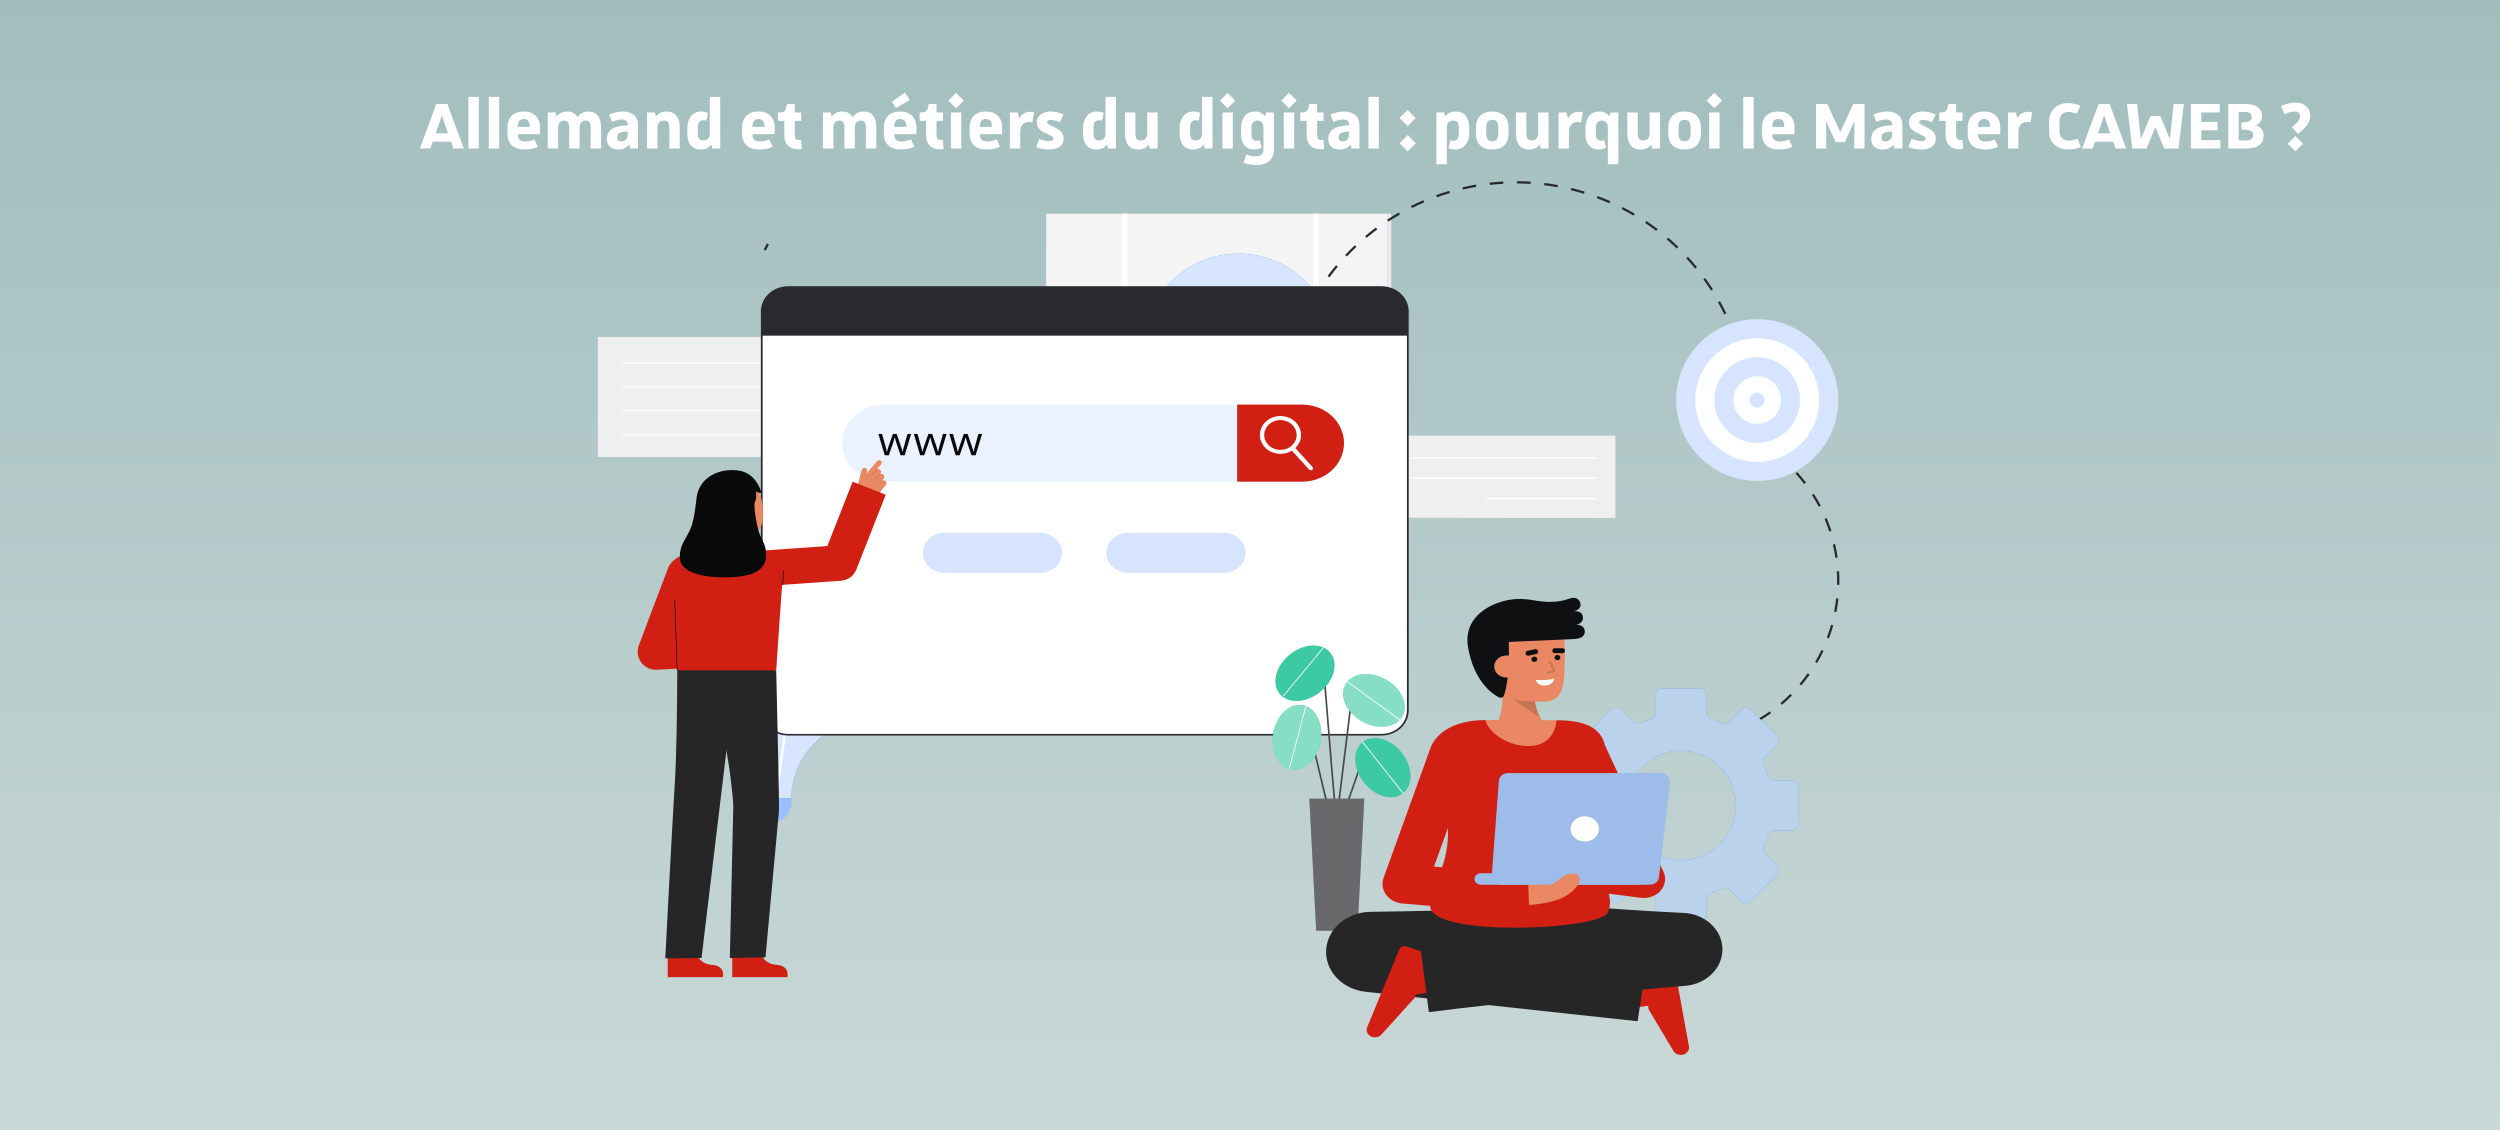 <?xml version="1.0" encoding="UTF-8"?>
<svg xmlns="http://www.w3.org/2000/svg" width="690" height="312" viewBox="0 0 690 312" fill="none">
  <rect x="0" y="0" width="690" height="312" fill="#808080" stroke="none"/>
  <g clip-path="url(#clip0_54_132)">
    <rect width="690" height="312" fill="url(#paint0_linear_54_132)" fill-opacity="0.41"></rect>
    <path d="M902.63 250C902.63 441.091 655.268 596 350.13 596C44.993 596 -202.37 441.091 -202.37 250C-202.37 58.91 44.993 -96 350.13 -96C655.268 -96 902.63 58.91 902.63 250Z" fill="url(#paint1_linear_54_132)"></path>
    <g clip-path="url(#clip1_54_132)">
      <path d="M382.907 59H288.751V168.736H382.907V59Z" fill="#F4F4F4"></path>
      <path d="M383.986 59H382.907V168.736H383.986V59Z" fill="#F4F4F4"></path>
      <path opacity="0.05" d="M383.986 59H382.907V168.736H383.986V59Z" fill="#292A2E"></path>
      <path opacity="0.05" d="M360.097 134.617V105.907H339.918V122.587H308.66V152.121H295.376V168.736H308.66H311.22H378.378V134.617H360.097Z" fill="#292A2E"></path>
      <path opacity="0.34" d="M357.203 109.023H342.508V112.141H357.203V109.023Z" fill="#FFFFFA"></path>
      <path opacity="0.34" d="M357.203 115.483H342.508V118.601H357.203V115.483Z" fill="#FFFFFA"></path>
      <path opacity="0.34" d="M357.203 121.943H342.508V125.06H357.203V121.943Z" fill="#FFFFFA"></path>
      <path opacity="0.34" d="M375.772 137.643H373.063V140.76H375.772V137.643Z" fill="#FFFFFA"></path>
      <path opacity="0.34" d="M375.772 144.103H373.063V147.22H375.772V144.103Z" fill="#FFFFFA"></path>
      <path opacity="0.34" d="M375.772 150.562H373.063V153.68H375.772V150.562Z" fill="#FFFFFA"></path>
      <path opacity="0.34" d="M370.761 137.643H368.053V140.76H370.761V137.643Z" fill="#FFFFFA"></path>
      <path opacity="0.34" d="M370.761 144.103H368.053V147.22H370.761V144.103Z" fill="#FFFFFA"></path>
      <path opacity="0.34" d="M370.761 150.562H368.053V153.68H370.761V150.562Z" fill="#FFFFFA"></path>
      <path opacity="0.34" d="M365.886 137.643H363.178V140.76H365.886V137.643Z" fill="#FFFFFA"></path>
      <path opacity="0.34" d="M365.886 144.103H363.178V147.22H365.886V144.103Z" fill="#FFFFFA"></path>
      <path opacity="0.34" d="M365.886 150.562H363.178V153.68H365.886V150.562Z" fill="#FFFFFA"></path>
      <path d="M382.907 113.252H363.961V59H362.394V113.252H311.22V59H309.653V113.252H288.751V115.078H309.653V168.736H311.22V115.078H362.394V168.736H363.961V115.078H382.907V113.252Z" fill="white"></path>
      <path d="M386.658 168.604H285V172.253H386.658V168.604Z" fill="#F4F4F4"></path>
      <path opacity="0.1" d="M386.658 168.604H285V172.253H386.658V168.604Z" fill="#292A2E"></path>
      <path opacity="0.1" d="M388.126 168.604H386.658V172.253H388.126V168.604Z" fill="#292A2E"></path>
      <path opacity="0.1" d="M388.126 168.604H386.658V172.253H388.126V168.604Z" fill="#292A2E"></path>
      <path d="M200.531 179.297C199.915 179.115 199.297 178.912 198.696 178.694L198.914 178.096C199.503 178.31 200.108 178.51 200.713 178.687L200.531 179.297Z" fill="#292A2E"></path>
      <path d="M195.148 177.158C193.999 176.573 192.886 175.918 191.818 175.196L192.175 174.67C193.222 175.377 194.312 176.018 195.438 176.591L195.148 177.158ZM188.756 172.84C187.785 171.992 186.868 171.085 186.009 170.125L186.484 169.701C187.326 170.642 188.225 171.53 189.175 172.361L188.756 172.84ZM183.617 167.094C182.882 166.036 182.213 164.935 181.614 163.795L182.178 163.499C182.766 164.616 183.421 165.695 184.141 166.732L183.617 167.094ZM180.029 160.277C179.573 159.073 179.192 157.843 178.887 156.592L179.507 156.442C179.805 157.667 180.179 158.873 180.625 160.052L180.029 160.277ZM178.208 152.796C178.07 151.61 178.001 150.416 178 149.222V148.944L178.637 148.949V149.222C178.638 150.392 178.706 151.561 178.84 152.723L178.208 152.796ZM178.909 145.18L178.277 145.096C178.448 143.82 178.697 142.556 179.022 141.311L179.639 141.47C179.32 142.691 179.076 143.93 178.908 145.18H178.909ZM180.814 137.878L180.22 137.644C180.695 136.447 181.242 135.28 181.86 134.15L182.419 134.454C181.814 135.562 181.278 136.705 180.814 137.878ZM184.435 131.255L183.918 130.884C184.671 129.839 185.488 128.842 186.365 127.897L186.832 128.33C185.974 129.255 185.173 130.232 184.435 131.255ZM189.573 125.721L189.162 125.235C190.148 124.406 191.184 123.637 192.264 122.934L192.613 123.467C191.554 124.156 190.539 124.908 189.573 125.721V125.721ZM195.906 121.599L195.625 121.027C196.784 120.461 197.976 119.966 199.195 119.544L199.403 120.146C198.209 120.559 197.041 121.044 195.906 121.599V121.599Z" fill="#292A2E"></path>
      <path d="M203.064 119.129L202.931 118.507C203.558 118.373 204.197 118.258 204.832 118.163L204.928 118.793C204.304 118.885 203.678 118.998 203.064 119.129Z" fill="#292A2E"></path>
      <path d="M232.554 189.058C232.559 185.651 231.71 182.296 230.084 179.3C228.458 176.304 226.106 173.761 223.244 171.902C220.382 170.044 217.1 168.93 213.695 168.66C210.291 168.391 206.874 168.975 203.754 170.36C200.634 171.745 197.911 173.886 195.832 176.589C193.753 179.292 192.384 182.471 191.851 185.837C191.317 189.202 191.635 192.648 192.777 195.859C193.918 199.07 195.846 201.946 198.385 204.224C200.665 206.238 202.493 208.708 203.751 211.475C205.009 214.241 205.668 217.241 205.685 220.279V220.301L218.397 220.316V220.294C218.418 217.259 219.081 214.263 220.343 211.502C221.604 208.741 223.436 206.276 225.717 204.27C227.868 202.359 229.588 200.015 230.767 197.394C231.945 194.772 232.554 191.931 232.554 189.058Z" fill="#367CFF"></path>
      <path opacity="0.8" d="M232.554 189.058C232.559 185.651 231.71 182.296 230.084 179.3C228.458 176.304 226.106 173.761 223.244 171.902C220.382 170.044 217.1 168.93 213.695 168.66C210.291 168.391 206.874 168.975 203.754 170.36C200.634 171.745 197.911 173.886 195.832 176.589C193.753 179.292 192.384 182.471 191.851 185.837C191.317 189.202 191.635 192.648 192.777 195.859C193.918 199.07 195.846 201.946 198.385 204.224C200.665 206.238 202.493 208.708 203.751 211.475C205.009 214.241 205.668 217.241 205.685 220.279V220.301L218.397 220.316V220.294C218.418 217.259 219.081 214.263 220.343 211.502C221.604 208.741 223.436 206.276 225.717 204.27C227.868 202.359 229.588 200.015 230.767 197.394C231.945 194.772 232.554 191.931 232.554 189.058Z" fill="white"></path>
      <path d="M209.525 220.36L204.543 191.941C204.499 191.692 204.549 191.435 204.682 191.219C204.815 191.004 205.022 190.844 205.265 190.77C205.753 190.599 206.272 190.533 206.787 190.575C207.303 190.618 207.803 190.769 208.256 191.018C208.417 191.116 208.568 191.228 208.708 191.353C209.179 190.933 209.738 190.624 210.344 190.447C212.195 189.876 213.344 190.604 213.981 191.315C214.117 191.468 214.241 191.632 214.353 191.803C215.222 190.849 216.219 190.354 217.132 190.457C217.356 190.464 217.575 190.517 217.777 190.611C217.98 190.705 218.161 190.839 218.31 191.005C218.465 191.199 218.539 191.447 218.515 191.694L214.447 220.356L213.816 220.267L217.884 191.605C217.887 191.57 217.893 191.183 217.061 191.089C216.303 191.003 215.442 191.485 214.678 192.397C215.252 193.642 215.312 195.126 214.928 196.001C214.857 196.217 214.722 196.407 214.542 196.547C214.362 196.686 214.144 196.768 213.917 196.783C213.705 196.799 213.492 196.755 213.305 196.654C213.117 196.554 212.963 196.403 212.859 196.217C212.377 195.332 212.978 193.715 213.74 192.587C213.8 192.498 213.861 192.411 213.924 192.327C213.805 192.117 213.665 191.92 213.505 191.739C212.76 190.906 211.759 190.676 210.532 191.055C210.017 191.201 209.542 191.461 209.141 191.815C209.687 192.58 210.045 193.464 210.183 194.393C210.425 195.686 210.034 196.231 209.779 196.44C209.651 196.547 209.496 196.618 209.331 196.644C209.166 196.67 208.997 196.651 208.842 196.588C208.109 196.298 207.553 195.049 207.601 193.805C207.619 193.09 207.856 192.398 208.281 191.823C208.171 191.725 208.052 191.637 207.926 191.56C207.549 191.359 207.134 191.238 206.708 191.207C206.281 191.175 205.853 191.233 205.451 191.378C205.357 191.406 205.276 191.468 205.225 191.552C205.174 191.636 205.154 191.735 205.171 191.832L210.154 220.25L209.525 220.36ZM214.232 192.997C213.491 194.117 213.134 195.388 213.419 195.913C213.467 195.997 213.539 196.065 213.626 196.106C213.713 196.148 213.811 196.161 213.906 196.145C214.081 196.143 214.228 196.007 214.344 195.744C214.628 195.096 214.591 193.986 214.232 192.997ZM208.715 192.309C208.418 192.763 208.253 193.289 208.236 193.83C208.192 194.95 208.695 195.847 209.075 195.998C209.124 196.018 209.178 196.024 209.23 196.015C209.282 196.007 209.331 195.984 209.371 195.949C209.463 195.874 209.748 195.547 209.554 194.51C209.436 193.725 209.15 192.974 208.715 192.309V192.309Z" fill="white"></path>
      <path d="M205.685 220.301L218.398 220.315L218.397 221.056C218.395 222.739 217.723 224.351 216.53 225.539C215.336 226.727 213.719 227.394 212.033 227.392C211.198 227.391 210.372 227.226 209.601 226.906C208.83 226.587 208.13 226.119 207.54 225.529C206.951 224.939 206.483 224.24 206.165 223.47C205.846 222.7 205.683 221.875 205.684 221.042L205.685 220.301Z" fill="#367CFF"></path>
      <path opacity="0.5" d="M205.685 220.301L218.398 220.315L218.397 221.056C218.395 222.739 217.723 224.351 216.53 225.539C215.336 226.727 213.719 227.394 212.033 227.392C211.198 227.391 210.372 227.226 209.601 226.906C208.83 226.587 208.13 226.119 207.54 225.529C206.951 224.939 206.483 224.24 206.165 223.47C205.846 222.7 205.683 221.875 205.684 221.042L205.685 220.301Z" fill="white"></path>
      <path d="M211.34 69.159L210.77 68.874C211.057 68.302 211.367 67.73 211.689 67.178L212.24 67.498C211.925 68.038 211.622 68.597 211.34 69.159Z" fill="#292A2E"></path>
      <path d="M267.837 83.192L267.2 83.174C267.217 82.549 267.215 81.914 267.192 81.287L267.829 81.264C267.853 81.904 267.855 82.554 267.837 83.192Z" fill="#292A2E"></path>
      <path d="M341.827 122.196C356.272 122.196 367.982 110.511 367.982 96.098C367.982 81.684 356.272 70 341.827 70C327.383 70 315.673 81.684 315.673 96.098C315.673 110.511 327.383 122.196 341.827 122.196Z" fill="#367CFF"></path>
      <path opacity="0.8" d="M341.827 122.196C356.272 122.196 367.982 110.511 367.982 96.098C367.982 81.684 356.272 70 341.827 70C327.383 70 315.673 81.684 315.673 96.098C315.673 110.511 327.383 122.196 341.827 122.196Z" fill="white"></path>
      <path d="M347.467 96.45C346.592 98.343 345.142 99.914 343.323 100.941C341.503 101.967 339.407 102.397 337.329 102.169C335.252 101.941 333.299 101.067 331.746 99.671C330.194 98.275 329.121 96.427 328.679 94.388C328.237 92.35 328.448 90.225 329.283 88.313C330.118 86.401 331.534 84.8 333.331 83.735C335.128 82.671 337.215 82.197 339.297 82.381C341.379 82.564 343.35 83.397 344.932 84.76C346.565 86.172 347.696 88.075 348.153 90.183C348.61 92.291 348.369 94.49 347.467 96.45ZM331.391 89.066C330.569 90.843 330.452 92.865 331.064 94.725C331.677 96.584 332.973 98.142 334.691 99.086C336.41 100.029 338.423 100.288 340.325 99.809C342.227 99.33 343.876 98.149 344.94 96.505C346.004 94.861 346.404 92.875 346.059 90.948C345.714 89.022 344.649 87.297 343.08 86.123C341.511 84.948 339.554 84.41 337.604 84.618C335.654 84.826 333.855 85.765 332.57 87.244C332.093 87.793 331.696 88.406 331.391 89.066Z" fill="white"></path>
      <path d="M355.099 109.205C355.022 109.371 354.906 109.515 354.761 109.625C354.616 109.735 354.446 109.808 354.266 109.838C354.086 109.868 353.901 109.853 353.728 109.795C353.555 109.737 353.399 109.638 353.273 109.506L343.818 99.574C343.717 99.468 343.638 99.343 343.585 99.206C343.532 99.069 343.507 98.924 343.511 98.777C343.515 98.631 343.547 98.486 343.607 98.353C343.667 98.219 343.752 98.098 343.858 97.997C343.965 97.896 344.09 97.817 344.227 97.765C344.364 97.712 344.51 97.687 344.657 97.691C344.804 97.695 344.948 97.727 345.082 97.787C345.216 97.846 345.337 97.931 345.438 98.037L354.893 107.97C355.047 108.132 355.149 108.336 355.186 108.556C355.223 108.776 355.192 109.003 355.099 109.205Z" fill="white"></path>
      <path d="M357.551 94.857L356.946 94.662C357.141 94.058 357.348 93.446 357.561 92.845L358.162 93.058C357.95 93.653 357.745 94.258 357.551 94.857Z" fill="#292A2E"></path>
      <path d="M480.765 100.905C480.501 99.689 480.197 98.466 479.861 97.269L480.475 97.098C480.814 98.307 481.121 99.543 481.388 100.77L480.765 100.905ZM478.744 93.692C478.339 92.516 477.893 91.337 477.42 90.186L478.009 89.944C478.487 91.106 478.938 92.298 479.348 93.485L478.744 93.692ZM359.518 89.562L358.931 89.315C359.419 88.158 359.949 87 360.505 85.873L361.077 86.153C360.526 87.269 360.001 88.416 359.518 89.562ZM475.89 86.763C475.348 85.642 474.769 84.522 474.164 83.435L474.722 83.126C475.333 84.224 475.919 85.355 476.465 86.487L475.89 86.763ZM362.833 82.843L362.279 82.529C362.901 81.436 363.563 80.348 364.248 79.295L364.782 79.643C364.105 80.684 363.449 81.761 362.833 82.843ZM472.248 80.215C471.578 79.165 470.872 78.12 470.144 77.11L470.661 76.739C471.397 77.757 472.111 78.813 472.786 79.874L472.248 80.215ZM366.922 76.558L366.409 76.18C367.156 75.168 367.943 74.165 368.749 73.199L369.239 73.606C368.442 74.563 367.662 75.555 366.922 76.558ZM467.863 74.132C467.077 73.167 466.252 72.213 465.409 71.295L465.879 70.865C466.729 71.792 467.563 72.757 468.357 73.731L467.863 74.132ZM371.728 70.797L371.263 70.362C372.123 69.446 373.025 68.543 373.94 67.679L374.378 68.141C373.472 68.996 372.58 69.89 371.728 70.797ZM462.792 68.606C461.896 67.739 460.964 66.889 460.019 66.076L460.435 65.594C461.388 66.414 462.33 67.274 463.234 68.15L462.792 68.606ZM377.181 65.644L376.771 65.157C377.733 64.35 378.734 63.559 379.744 62.807L380.127 63.316C379.123 64.061 378.133 64.844 377.181 65.644ZM457.104 63.715C456.113 62.959 455.087 62.224 454.052 61.529L454.408 61.001C455.453 61.703 456.49 62.446 457.491 63.209L457.104 63.715ZM383.199 61.166L382.849 60.634C383.9 59.944 384.986 59.275 386.077 58.647L386.396 59.198C385.315 59.82 384.24 60.482 383.199 61.166ZM450.874 59.527C449.803 58.895 448.696 58.287 447.586 57.718L447.878 57.152C448.999 57.727 450.116 58.342 451.198 58.979L450.874 59.527ZM389.701 57.42L389.414 56.852C390.539 56.288 391.696 55.751 392.852 55.254L393.104 55.838C391.96 56.329 390.815 56.862 389.701 57.42ZM444.199 56.107C443.06 55.605 441.889 55.13 440.721 54.694L440.944 54.098C442.124 54.538 443.306 55.018 444.457 55.525L444.199 56.107ZM396.596 54.457L396.378 53.859C397.561 53.431 398.773 53.032 399.98 52.673L400.162 53.283C398.967 53.638 397.767 54.033 396.596 54.457ZM437.168 53.484C435.974 53.116 434.756 52.779 433.549 52.483L433.701 51.865C434.92 52.165 436.15 52.505 437.356 52.877L437.168 53.484ZM403.788 52.319L403.642 51.7C404.869 51.414 406.119 51.159 407.357 50.943L407.466 51.57C406.24 51.781 405.003 52.035 403.788 52.319ZM429.876 51.694C428.649 51.467 427.4 51.274 426.165 51.121L426.244 50.49C427.491 50.645 428.753 50.84 429.992 51.068L429.876 51.694ZM411.181 51.038L411.109 50.406C412.359 50.265 413.63 50.159 414.886 50.091L414.92 50.727C413.677 50.793 412.419 50.898 411.181 51.038ZM422.426 50.768C421.183 50.687 419.921 50.643 418.674 50.636L418.677 50C419.937 50.007 421.213 50.051 422.468 50.133L422.426 50.768Z" fill="#292A2E"></path>
      <path d="M481.721 106.488C481.643 105.862 481.554 105.229 481.456 104.607L482.087 104.51C482.185 105.138 482.275 105.777 482.354 106.409L481.721 106.488Z" fill="#292A2E"></path>
      <path d="M492.927 128.071C492.465 127.643 491.988 127.22 491.508 126.811L491.923 126.327C492.409 126.741 492.894 127.171 493.362 127.605L492.927 128.071Z" fill="#292A2E"></path>
      <path d="M464.001 205.107L463.984 204.471C465.224 204.44 466.478 204.353 467.71 204.217L467.781 204.849C466.531 204.988 465.259 205.074 464.001 205.107ZM460.212 205.049C458.955 204.976 457.686 204.85 456.442 204.672L456.532 204.042C457.759 204.217 459.009 204.342 460.249 204.413L460.212 205.049ZM471.527 204.275L471.404 203.651C472.622 203.412 473.844 203.117 475.035 202.777L475.211 203.389C474.001 203.734 472.762 204.033 471.526 204.275H471.527ZM478.807 202.196L478.58 201.601C479.741 201.161 480.896 200.666 482.013 200.13L482.289 200.702C481.154 201.247 479.983 201.749 478.806 202.196H478.807ZM485.633 198.92L485.308 198.372C486.377 197.742 487.432 197.059 488.442 196.341L488.812 196.86C487.786 197.589 486.716 198.282 485.631 198.921L485.633 198.92ZM491.804 194.537L491.392 194.052C492.337 193.252 493.261 192.401 494.138 191.521L494.59 191.97C493.699 192.863 492.762 193.728 491.803 194.539L491.804 194.537ZM497.147 189.181L496.659 188.771C497.459 187.822 498.228 186.831 498.943 185.822L499.463 186.189C498.737 187.213 497.957 188.219 497.146 189.182L497.147 189.181ZM501.519 183.015L500.97 182.693C501.598 181.627 502.189 180.52 502.723 179.403L503.297 179.678C502.754 180.812 502.155 181.935 501.518 183.016L501.519 183.015ZM504.789 176.202L504.192 175.977C504.631 174.819 505.024 173.628 505.363 172.438L505.976 172.611C505.632 173.82 505.232 175.027 504.787 176.204L504.789 176.202ZM506.854 168.933L506.228 168.812C506.464 167.599 506.651 166.358 506.783 165.127L507.417 165.195C507.281 166.445 507.092 167.703 506.853 168.935L506.854 168.933ZM507.663 161.422L507.026 161.407C507.033 161.071 507.037 160.734 507.037 160.398C507.037 159.495 507.009 158.581 506.953 157.681L507.591 157.642C507.647 158.555 507.676 159.482 507.676 160.398C507.674 160.74 507.67 161.081 507.662 161.423L507.663 161.422ZM506.569 153.973C506.389 152.748 506.154 151.515 505.873 150.311L506.494 150.166C506.78 151.388 507.017 152.638 507.199 153.881L506.569 153.973ZM504.869 146.72C504.486 145.543 504.048 144.367 503.567 143.227L504.154 142.98C504.642 144.137 505.087 145.33 505.475 146.524L504.869 146.72ZM501.973 139.856C501.396 138.76 500.764 137.675 500.097 136.632L500.634 136.29C501.311 137.347 501.952 138.448 502.537 139.56L501.973 139.856ZM497.953 133.579C497.199 132.598 496.393 131.636 495.557 130.719L496.028 130.291C496.877 131.221 497.695 132.197 498.459 133.192L497.953 133.579Z" fill="#292A2E"></path>
      <path d="M452.706 203.976C452.084 203.833 451.456 203.674 450.839 203.504L451.009 202.891C451.617 203.058 452.236 203.215 452.85 203.356L452.706 203.976Z" fill="#292A2E"></path>
      <path d="M484.995 132.726C497.344 132.726 507.354 122.737 507.354 110.415C507.354 98.093 497.344 88.105 484.995 88.105C472.647 88.105 462.636 98.093 462.636 110.415C462.636 122.737 472.647 132.726 484.995 132.726Z" fill="white"></path>
      <path opacity="0.2" d="M484.995 132.726C497.344 132.726 507.354 122.737 507.354 110.415C507.354 98.093 497.344 88.105 484.995 88.105C472.647 88.105 462.636 98.093 462.636 110.415C462.636 122.737 472.647 132.726 484.995 132.726Z" fill="#367CFF"></path>
      <path d="M484.995 127.477C494.439 127.477 502.094 119.838 502.094 110.415C502.094 100.993 494.439 93.354 484.995 93.354C475.552 93.354 467.897 100.993 467.897 110.415C467.897 119.838 475.552 127.477 484.995 127.477Z" fill="white"></path>
      <path opacity="0.2" d="M484.995 122.227C491.533 122.227 496.833 116.938 496.833 110.415C496.833 103.892 491.533 98.603 484.995 98.603C478.458 98.603 473.158 103.892 473.158 110.415C473.158 116.938 478.458 122.227 484.995 122.227Z" fill="#367CFF"></path>
      <path d="M484.995 116.977C488.627 116.977 491.572 114.039 491.572 110.415C491.572 106.791 488.627 103.853 484.995 103.853C481.363 103.853 478.419 106.791 478.419 110.415C478.419 114.039 481.363 116.977 484.995 116.977Z" fill="white"></path>
      <path opacity="0.2" d="M484.995 112.49C486.144 112.49 487.074 111.561 487.074 110.415C487.074 109.27 486.144 108.341 484.995 108.341C483.847 108.341 482.917 109.27 482.917 110.415C482.917 111.561 483.847 112.49 484.995 112.49Z" fill="#367CFF"></path>
      <path d="M494.471 215.369H489.744C489.368 215.369 489.002 215.253 488.695 215.037C488.388 214.82 488.157 214.514 488.032 214.16C487.67 213.124 487.242 212.111 486.751 211.129C486.581 210.79 486.523 210.405 486.585 210.03C486.646 209.656 486.825 209.31 487.095 209.043L490.455 205.691C490.796 205.35 490.988 204.887 490.988 204.406C490.988 203.924 490.796 203.462 490.455 203.121L483.197 195.882C482.855 195.541 482.392 195.35 481.909 195.35C481.426 195.35 480.963 195.541 480.621 195.882L477.202 199.294C476.936 199.561 476.593 199.738 476.221 199.801C475.849 199.863 475.466 199.809 475.127 199.644C474.162 199.173 473.167 198.764 472.15 198.419C471.792 198.298 471.481 198.067 471.26 197.759C471.04 197.452 470.922 197.083 470.923 196.705V191.871C470.923 191.632 470.876 191.396 470.784 191.176C470.693 190.955 470.559 190.755 470.39 190.587C470.221 190.418 470.02 190.284 469.8 190.193C469.579 190.102 469.342 190.055 469.103 190.055H458.842C458.603 190.055 458.367 190.101 458.146 190.193C457.925 190.284 457.724 190.418 457.555 190.586C457.386 190.755 457.252 190.955 457.161 191.176C457.069 191.396 457.022 191.632 457.022 191.871V196.705C457.023 197.083 456.905 197.452 456.685 197.759C456.465 198.067 456.154 198.298 455.795 198.419C454.778 198.764 453.783 199.173 452.818 199.644C452.479 199.809 452.096 199.863 451.724 199.801C451.352 199.738 451.009 199.561 450.743 199.294L447.323 195.881C446.981 195.541 446.518 195.35 446.035 195.35C445.552 195.35 445.089 195.541 444.747 195.881L437.49 203.12C437.149 203.461 436.957 203.923 436.957 204.405C436.957 204.887 437.149 205.349 437.49 205.69L440.849 209.042C441.119 209.31 441.298 209.656 441.36 210.03C441.421 210.405 441.363 210.789 441.194 211.129C440.702 212.11 440.275 213.123 439.916 214.16C439.79 214.514 439.558 214.82 439.25 215.036C438.943 215.253 438.577 215.369 438.2 215.369H433.474C433.235 215.369 432.998 215.415 432.777 215.507C432.556 215.598 432.356 215.732 432.187 215.9C432.018 216.069 431.884 216.269 431.792 216.49C431.701 216.71 431.654 216.946 431.654 217.185V227.426C431.654 227.664 431.701 227.901 431.792 228.121C431.884 228.341 432.018 228.542 432.187 228.71C432.356 228.879 432.556 229.013 432.777 229.104C432.998 229.195 433.235 229.242 433.474 229.242H438.076C438.459 229.242 438.832 229.362 439.143 229.586C439.453 229.81 439.684 230.126 439.804 230.489C440.159 231.553 440.584 232.594 441.076 233.603C441.243 233.942 441.299 234.326 441.237 234.699C441.176 235.073 440.999 235.417 440.731 235.686L437.49 238.92C437.321 239.089 437.187 239.289 437.095 239.509C437.004 239.729 436.956 239.965 436.956 240.204C436.956 240.442 437.004 240.678 437.095 240.898C437.187 241.119 437.321 241.319 437.49 241.487L444.747 248.729C445.089 249.07 445.552 249.261 446.035 249.261C446.518 249.261 446.981 249.07 447.323 248.729L450.501 245.558C450.772 245.289 451.121 245.111 451.498 245.051C451.876 244.99 452.263 245.05 452.605 245.221C453.633 245.734 454.694 246.176 455.783 246.544C456.143 246.666 456.457 246.897 456.679 247.206C456.902 247.514 457.022 247.885 457.022 248.265V252.737C457.022 252.975 457.069 253.212 457.16 253.433C457.251 253.653 457.385 253.854 457.555 254.023C457.724 254.192 457.924 254.326 458.145 254.417C458.367 254.509 458.603 254.556 458.843 254.556H469.103C469.342 254.556 469.579 254.509 469.8 254.417C470.021 254.326 470.222 254.192 470.391 254.023C470.56 253.854 470.694 253.653 470.785 253.433C470.876 253.212 470.923 252.975 470.923 252.737V248.265C470.923 247.885 471.043 247.514 471.266 247.206C471.488 246.897 471.802 246.666 472.163 246.544C473.251 246.176 474.313 245.734 475.34 245.221C475.682 245.05 476.069 244.99 476.447 245.051C476.824 245.111 477.173 245.289 477.444 245.558L480.622 248.729C480.964 249.07 481.427 249.261 481.91 249.261C482.393 249.261 482.856 249.07 483.197 248.729L490.455 241.487C490.624 241.319 490.758 241.119 490.85 240.898C490.942 240.678 490.989 240.442 490.989 240.204C490.989 239.965 490.942 239.729 490.85 239.509C490.758 239.289 490.624 239.089 490.455 238.92L487.214 235.686C486.946 235.417 486.769 235.073 486.708 234.699C486.646 234.326 486.702 233.942 486.869 233.603C487.361 232.594 487.786 231.553 488.141 230.489C488.261 230.126 488.492 229.81 488.802 229.586C489.113 229.362 489.486 229.242 489.869 229.242H494.471C494.71 229.242 494.947 229.195 495.168 229.104C495.389 229.013 495.589 228.879 495.759 228.71C495.928 228.542 496.062 228.341 496.153 228.121C496.244 227.901 496.291 227.664 496.291 227.426V217.185C496.291 216.946 496.244 216.71 496.153 216.489C496.061 216.269 495.927 216.069 495.758 215.9C495.589 215.732 495.388 215.598 495.167 215.507C494.946 215.415 494.71 215.369 494.471 215.369ZM463.974 237.439C460.974 237.439 458.041 236.551 455.546 234.889C453.052 233.226 451.108 230.862 449.96 228.097C448.811 225.331 448.511 222.288 449.096 219.352C449.681 216.416 451.126 213.719 453.247 211.602C455.368 209.486 458.071 208.044 461.013 207.46C463.956 206.876 467.005 207.176 469.777 208.322C472.548 209.468 474.917 211.408 476.584 213.897C478.25 216.386 479.14 219.312 479.139 222.306C479.139 226.319 477.541 230.168 474.697 233.006C471.853 235.843 467.996 237.438 463.974 237.439H463.974Z" fill="#367CFF"></path>
      <path opacity="0.8" d="M494.471 215.369H489.744C489.368 215.369 489.002 215.253 488.695 215.037C488.388 214.82 488.157 214.514 488.032 214.16C487.67 213.124 487.242 212.111 486.751 211.129C486.581 210.79 486.523 210.405 486.585 210.03C486.646 209.656 486.825 209.31 487.095 209.043L490.455 205.691C490.796 205.35 490.988 204.887 490.988 204.406C490.988 203.924 490.796 203.462 490.455 203.121L483.197 195.882C482.855 195.541 482.392 195.35 481.909 195.35C481.426 195.35 480.963 195.541 480.621 195.882L477.202 199.294C476.936 199.561 476.593 199.738 476.221 199.801C475.849 199.863 475.466 199.809 475.127 199.644C474.162 199.173 473.167 198.764 472.15 198.419C471.792 198.298 471.481 198.067 471.26 197.759C471.04 197.452 470.922 197.083 470.923 196.705V191.871C470.923 191.632 470.876 191.396 470.784 191.176C470.693 190.955 470.559 190.755 470.39 190.587C470.221 190.418 470.02 190.284 469.8 190.193C469.579 190.102 469.342 190.055 469.103 190.055H458.842C458.603 190.055 458.367 190.101 458.146 190.193C457.925 190.284 457.724 190.418 457.555 190.586C457.386 190.755 457.252 190.955 457.161 191.176C457.069 191.396 457.022 191.632 457.022 191.871V196.705C457.023 197.083 456.905 197.452 456.685 197.759C456.465 198.067 456.154 198.298 455.795 198.419C454.778 198.764 453.783 199.173 452.818 199.644C452.479 199.809 452.096 199.863 451.724 199.801C451.352 199.738 451.009 199.561 450.743 199.294L447.323 195.881C446.981 195.541 446.518 195.35 446.035 195.35C445.552 195.35 445.089 195.541 444.747 195.881L437.49 203.12C437.149 203.461 436.957 203.923 436.957 204.405C436.957 204.887 437.149 205.349 437.49 205.69L440.849 209.042C441.119 209.31 441.298 209.656 441.36 210.03C441.421 210.405 441.363 210.789 441.194 211.129C440.702 212.11 440.275 213.123 439.916 214.16C439.79 214.514 439.558 214.82 439.25 215.036C438.943 215.253 438.577 215.369 438.2 215.369H433.474C433.235 215.369 432.998 215.415 432.777 215.507C432.556 215.598 432.356 215.732 432.187 215.9C432.018 216.069 431.884 216.269 431.792 216.49C431.701 216.71 431.654 216.946 431.654 217.185V227.426C431.654 227.664 431.701 227.901 431.792 228.121C431.884 228.341 432.018 228.542 432.187 228.71C432.356 228.879 432.556 229.013 432.777 229.104C432.998 229.195 433.235 229.242 433.474 229.242H438.076C438.459 229.242 438.832 229.362 439.143 229.586C439.453 229.81 439.684 230.126 439.804 230.489C440.159 231.553 440.584 232.594 441.076 233.603C441.243 233.942 441.299 234.326 441.237 234.699C441.176 235.073 440.999 235.417 440.731 235.686L437.49 238.92C437.321 239.089 437.187 239.289 437.095 239.509C437.004 239.729 436.956 239.965 436.956 240.204C436.956 240.442 437.004 240.678 437.095 240.898C437.187 241.119 437.321 241.319 437.49 241.487L444.747 248.729C445.089 249.07 445.552 249.261 446.035 249.261C446.518 249.261 446.981 249.07 447.323 248.729L450.501 245.558C450.772 245.289 451.121 245.111 451.498 245.051C451.876 244.99 452.263 245.05 452.605 245.221C453.633 245.734 454.694 246.176 455.783 246.544C456.143 246.666 456.457 246.897 456.679 247.206C456.902 247.514 457.022 247.885 457.022 248.265V252.737C457.022 252.975 457.069 253.212 457.16 253.433C457.251 253.653 457.385 253.854 457.555 254.023C457.724 254.192 457.924 254.326 458.145 254.417C458.367 254.509 458.603 254.556 458.843 254.556H469.103C469.342 254.556 469.579 254.509 469.8 254.417C470.021 254.326 470.222 254.192 470.391 254.023C470.56 253.854 470.694 253.653 470.785 253.433C470.876 253.212 470.923 252.975 470.923 252.737V248.265C470.923 247.885 471.043 247.514 471.266 247.206C471.488 246.897 471.802 246.666 472.163 246.544C473.251 246.176 474.313 245.734 475.34 245.221C475.682 245.05 476.069 244.99 476.447 245.051C476.824 245.111 477.173 245.289 477.444 245.558L480.622 248.729C480.964 249.07 481.427 249.261 481.91 249.261C482.393 249.261 482.856 249.07 483.197 248.729L490.455 241.487C490.624 241.319 490.758 241.119 490.85 240.898C490.942 240.678 490.989 240.442 490.989 240.204C490.989 239.965 490.942 239.729 490.85 239.509C490.758 239.289 490.624 239.089 490.455 238.92L487.214 235.686C486.946 235.417 486.769 235.073 486.708 234.699C486.646 234.326 486.702 233.942 486.869 233.603C487.361 232.594 487.786 231.553 488.141 230.489C488.261 230.126 488.492 229.81 488.802 229.586C489.113 229.362 489.486 229.242 489.869 229.242H494.471C494.71 229.242 494.947 229.195 495.168 229.104C495.389 229.013 495.589 228.879 495.759 228.71C495.928 228.542 496.062 228.341 496.153 228.121C496.244 227.901 496.291 227.664 496.291 227.426V217.185C496.291 216.946 496.244 216.71 496.153 216.489C496.061 216.269 495.927 216.069 495.758 215.9C495.589 215.732 495.388 215.598 495.167 215.507C494.946 215.415 494.71 215.369 494.471 215.369ZM463.974 237.439C460.974 237.439 458.041 236.551 455.546 234.889C453.052 233.226 451.108 230.862 449.96 228.097C448.811 225.331 448.511 222.288 449.096 219.352C449.681 216.416 451.126 213.719 453.247 211.602C455.368 209.486 458.071 208.044 461.013 207.46C463.956 206.876 467.005 207.176 469.777 208.322C472.548 209.468 474.917 211.408 476.584 213.897C478.25 216.386 479.14 219.312 479.139 222.306C479.139 226.319 477.541 230.168 474.697 233.006C471.853 235.843 467.996 237.438 463.974 237.439H463.974Z" fill="#DBE7E7"></path>
    </g>
    <path d="M384.393 142.894L445.854 142.985V120.234H384.393V142.894Z" fill="#EFEFEF"></path>
    <path d="M440.562 126.545H389.685C389.66 126.545 389.635 126.541 389.611 126.532C389.588 126.523 389.566 126.509 389.548 126.492C389.53 126.474 389.516 126.453 389.506 126.43C389.496 126.407 389.491 126.382 389.491 126.357C389.491 126.332 389.496 126.307 389.506 126.284C389.516 126.26 389.53 126.239 389.548 126.222C389.566 126.204 389.588 126.191 389.611 126.182C389.635 126.172 389.66 126.168 389.685 126.169H440.562C440.588 126.168 440.613 126.172 440.636 126.182C440.66 126.191 440.681 126.204 440.699 126.222C440.717 126.239 440.732 126.26 440.742 126.284C440.751 126.307 440.756 126.332 440.756 126.357C440.756 126.382 440.751 126.407 440.742 126.43C440.732 126.453 440.717 126.474 440.699 126.492C440.681 126.509 440.66 126.523 440.636 126.532C440.613 126.541 440.588 126.545 440.562 126.545Z" fill="white"></path>
    <path d="M440.562 132.179H389.685C389.66 132.18 389.635 132.176 389.611 132.167C389.588 132.158 389.566 132.144 389.548 132.127C389.53 132.109 389.516 132.088 389.506 132.065C389.496 132.042 389.491 132.017 389.491 131.992C389.491 131.966 389.496 131.941 389.506 131.918C389.516 131.895 389.53 131.874 389.548 131.857C389.566 131.839 389.588 131.825 389.611 131.816C389.635 131.807 389.66 131.803 389.685 131.804H440.562C440.588 131.803 440.613 131.807 440.636 131.816C440.66 131.825 440.681 131.839 440.699 131.857C440.717 131.874 440.732 131.895 440.742 131.918C440.751 131.941 440.756 131.966 440.756 131.992C440.756 132.017 440.751 132.042 440.742 132.065C440.732 132.088 440.717 132.109 440.699 132.127C440.681 132.144 440.66 132.158 440.636 132.167C440.613 132.176 440.588 132.18 440.562 132.179Z" fill="white"></path>
    <path d="M440.562 137.813H410.346C410.296 137.813 410.249 137.793 410.213 137.758C410.178 137.723 410.158 137.675 410.158 137.625C410.158 137.576 410.178 137.528 410.213 137.493C410.249 137.457 410.296 137.438 410.346 137.438H440.562C440.612 137.438 440.66 137.457 440.695 137.493C440.731 137.528 440.75 137.576 440.75 137.625C440.75 137.675 440.731 137.723 440.695 137.758C440.66 137.793 440.612 137.813 440.562 137.813Z" fill="white"></path>
    <path d="M255.223 126.108L165 126.129L165.007 93H255.223V126.108Z" fill="#EFEFEF"></path>
    <path d="M248.485 100.33H171.745C171.697 100.33 171.651 100.313 171.617 100.281C171.583 100.25 171.564 100.208 171.564 100.164C171.564 100.119 171.583 100.077 171.617 100.046C171.651 100.015 171.697 99.997 171.745 99.997H248.485C248.533 99.997 248.579 100.015 248.613 100.046C248.647 100.077 248.666 100.119 248.666 100.164C248.666 100.208 248.647 100.25 248.613 100.281C248.579 100.313 248.533 100.33 248.485 100.33Z" fill="white"></path>
    <path d="M248.485 106.924H171.745C171.697 106.924 171.651 106.906 171.617 106.875C171.583 106.844 171.564 106.802 171.564 106.757C171.564 106.713 171.583 106.671 171.617 106.64C171.651 106.608 171.697 106.591 171.745 106.591H248.485C248.533 106.591 248.579 106.608 248.613 106.64C248.647 106.671 248.666 106.713 248.666 106.757C248.666 106.802 248.647 106.844 248.613 106.875C248.579 106.906 248.533 106.924 248.485 106.924Z" fill="white"></path>
    <path d="M248.485 113.516H171.745C171.697 113.516 171.651 113.499 171.617 113.468C171.583 113.436 171.564 113.394 171.564 113.35C171.564 113.306 171.583 113.263 171.617 113.232C171.651 113.201 171.697 113.183 171.745 113.183H248.485C248.533 113.183 248.579 113.201 248.613 113.232C248.647 113.263 248.666 113.306 248.666 113.35C248.666 113.394 248.647 113.436 248.613 113.468C248.579 113.499 248.533 113.516 248.485 113.516Z" fill="white"></path>
    <path d="M210.219 120.11H171.745C171.697 120.11 171.651 120.092 171.617 120.061C171.583 120.03 171.564 119.987 171.564 119.943C171.564 119.899 171.583 119.856 171.617 119.825C171.651 119.794 171.697 119.776 171.745 119.776H210.219C210.267 119.776 210.313 119.794 210.347 119.825C210.381 119.856 210.4 119.899 210.4 119.943C210.4 119.987 210.381 120.03 210.347 120.061C210.313 120.092 210.267 120.11 210.219 120.11Z" fill="white"></path>
    <path d="M381.277 79.222H217.524C213.503 79.222 210.243 82.218 210.243 85.913V196.089C210.243 199.784 213.503 202.78 217.524 202.78H381.277C385.299 202.78 388.559 199.784 388.559 196.089V85.913C388.559 82.218 385.299 79.222 381.277 79.222Z" fill="white"></path>
    <path d="M381.277 203.004H217.524C215.529 203.002 213.617 202.273 212.206 200.976C210.796 199.68 210.002 197.923 210 196.09V85.914C210.002 84.081 210.796 82.324 212.206 81.028C213.617 79.731 215.529 79.002 217.524 79H381.277C383.271 79.002 385.184 79.731 386.594 81.027C388.005 82.324 388.798 84.081 388.801 85.914V196.09C388.799 197.923 388.005 199.68 386.595 200.976C385.184 202.273 383.272 203.002 381.277 203.004ZM217.524 79.446C215.658 79.448 213.869 80.13 212.549 81.343C211.23 82.555 210.487 84.199 210.485 85.914V196.09C210.487 197.804 211.23 199.449 212.549 200.661C213.869 201.874 215.658 202.556 217.524 202.558H381.277C383.143 202.556 384.932 201.874 386.251 200.661C387.571 199.449 388.313 197.804 388.315 196.09V85.914C388.313 84.199 387.571 82.555 386.251 81.343C384.932 80.13 383.143 79.448 381.277 79.446H217.524Z" fill="#292A2E"></path>
    <path d="M388.558 85.913V92.646H210.243V85.913C210.243 84.139 211.011 82.437 212.376 81.182C213.742 79.927 215.594 79.222 217.525 79.222H381.277C383.208 79.222 385.06 79.927 386.425 81.182C387.791 82.437 388.558 84.139 388.558 85.913Z" fill="#292A2E"></path>
    <path opacity="0.2" d="M287.085 147.045H260.713C257.386 147.045 254.688 149.524 254.688 152.581C254.688 155.639 257.386 158.118 260.713 158.118H287.085C290.412 158.118 293.109 155.639 293.109 152.581C293.109 149.524 290.412 147.045 287.085 147.045Z" fill="#367CFF"></path>
    <path opacity="0.2" d="M337.737 147.045H311.365C308.038 147.045 305.34 149.524 305.34 152.581C305.34 155.639 308.038 158.118 311.365 158.118H337.737C341.064 158.118 343.762 155.639 343.762 152.581C343.762 149.524 341.064 147.045 337.737 147.045Z" fill="#367CFF"></path>
    <path opacity="0.1" d="M370.946 122.306C370.946 123.702 370.647 125.084 370.066 126.374C369.484 127.664 368.632 128.836 367.558 129.824C366.484 130.811 365.209 131.594 363.805 132.129C362.402 132.663 360.897 132.938 359.378 132.938H244.004C242.484 132.938 240.98 132.663 239.576 132.129C238.173 131.595 236.898 130.811 235.823 129.824C234.749 128.837 233.897 127.665 233.315 126.375C232.734 125.085 232.435 123.703 232.435 122.307C232.435 120.911 232.734 119.528 233.315 118.239C233.897 116.949 234.749 115.777 235.823 114.79C236.898 113.802 238.173 113.019 239.576 112.485C240.98 111.951 242.484 111.676 244.004 111.676H359.378C362.446 111.676 365.388 112.796 367.557 114.789C369.727 116.783 370.945 119.487 370.946 122.306Z" fill="#367CFF"></path>
    <path d="M370.946 122.306C370.946 123.702 370.647 125.084 370.066 126.374C369.484 127.664 368.632 128.836 367.558 129.824C366.484 130.811 365.209 131.594 363.805 132.129C362.402 132.663 360.897 132.938 359.378 132.938H341.456V111.676H359.378C362.446 111.676 365.388 112.796 367.557 114.789C369.727 116.783 370.945 119.487 370.946 122.306Z" fill="#D12013"></path>
    <path d="M248.556 125.646L247.381 122.194C247.307 121.982 247.169 121.503 246.967 120.755H246.92C246.764 121.381 246.628 121.864 246.511 122.204L245.301 125.646H244.18L242.432 119.761H243.449C243.861 121.24 244.176 122.365 244.392 123.139C244.549 123.652 244.673 124.173 244.763 124.7H244.81C244.853 124.496 244.922 124.232 245.017 123.908C245.113 123.584 245.195 123.327 245.266 123.138L246.44 119.76H247.492L248.637 123.138C248.825 123.645 248.973 124.163 249.081 124.689H249.128C249.158 124.489 249.2 124.29 249.254 124.093C249.322 123.825 249.728 122.38 250.472 119.76H251.477L249.705 125.645L248.556 125.646Z" fill="#0A0A0A"></path>
    <path d="M258.342 125.646L257.168 122.194C257.094 121.982 256.955 121.503 256.753 120.755H256.706C256.55 121.381 256.414 121.864 256.297 122.204L255.088 125.646H253.966L252.219 119.761H253.235C253.648 121.24 253.963 122.365 254.179 123.139C254.335 123.652 254.459 124.173 254.55 124.7H254.597C254.64 124.496 254.709 124.232 254.804 123.908C254.899 123.584 254.982 123.327 255.052 123.138L256.227 119.76H257.279L258.424 123.138C258.611 123.644 258.76 124.163 258.868 124.689H258.915C258.945 124.489 258.987 124.29 259.04 124.093C259.108 123.825 259.514 122.38 260.258 119.76H261.263L259.493 125.645L258.342 125.646Z" fill="#0A0A0A"></path>
    <path d="M268.129 125.646L266.954 122.194C266.88 121.982 266.742 121.503 266.539 120.755H266.493C266.337 121.381 266.2 121.864 266.084 122.204L264.873 125.646H263.751L262.004 119.761H263.02C263.433 121.24 263.748 122.365 263.964 123.139C264.121 123.652 264.245 124.173 264.335 124.7H264.382C264.425 124.496 264.494 124.232 264.589 123.908C264.685 123.584 264.767 123.327 264.838 123.138L266.012 119.76H267.064L268.211 123.139C268.398 123.646 268.546 124.165 268.654 124.691H268.701C268.731 124.49 268.773 124.291 268.827 124.095C268.895 123.826 269.301 122.382 270.045 119.762H271.05L269.278 125.646L268.129 125.646Z" fill="#0A0A0A"></path>
    <path d="M353.412 125.263C352.052 125.264 350.737 124.817 349.706 124.003C348.675 123.188 347.995 122.061 347.792 120.826C347.588 119.59 347.874 118.329 348.597 117.27C349.319 116.212 350.431 115.427 351.731 115.058C353.03 114.689 354.43 114.761 355.676 115.26C356.923 115.759 357.933 116.653 358.523 117.778C359.114 118.904 359.245 120.187 358.894 121.394C358.542 122.601 357.731 123.652 356.607 124.356C355.665 124.946 354.552 125.262 353.412 125.263ZM353.394 115.935C352.242 115.935 351.135 116.343 350.302 117.075C349.469 117.806 348.974 118.804 348.921 119.861C348.867 120.919 349.259 121.954 350.014 122.754C350.77 123.553 351.831 124.054 352.978 124.153C354.125 124.251 355.27 123.941 356.174 123.285C357.078 122.628 357.672 121.678 357.834 120.63C357.995 119.581 357.711 118.516 357.041 117.656C356.37 116.795 355.364 116.204 354.233 116.007C353.956 115.959 353.676 115.935 353.394 115.935Z" fill="white"></path>
    <path d="M361.786 129.794C361.697 129.794 361.609 129.776 361.529 129.742C361.449 129.707 361.377 129.657 361.32 129.594L356.26 124.046C356.157 123.932 356.107 123.786 356.121 123.639C356.135 123.491 356.212 123.355 356.335 123.26C356.459 123.165 356.618 123.119 356.778 123.132C356.939 123.145 357.087 123.216 357.19 123.329L362.251 128.878C362.325 128.959 362.372 129.058 362.387 129.163C362.402 129.269 362.384 129.376 362.335 129.472C362.287 129.568 362.209 129.649 362.112 129.706C362.014 129.763 361.901 129.794 361.786 129.794Z" fill="white"></path>
    <path d="M120.248 36.8H123.656L121.952 31.88L120.248 36.8ZM115.88 41L120.416 28.712H123.488L128.024 41H125.12L124.472 39.104H119.432L118.784 41H115.88ZM129.274 41V26.744H132.154V41H129.274ZM134.899 41V26.744H137.779V41H134.899ZM140.044 36.8V35.24C140.044 33.816 140.436 32.72 141.22 31.952C142.004 31.168 143.116 30.776 144.556 30.776C145.98 30.776 147.084 31.176 147.868 31.976C148.668 32.776 149.068 33.904 149.068 35.36C149.068 35.648 149.06 35.912 149.044 36.152C149.044 36.376 149.028 36.672 148.996 37.04H142.9C142.9 37.728 143.068 38.24 143.404 38.576C143.74 38.896 144.26 39.056 144.964 39.056C145.332 39.056 145.764 39 146.26 38.888C146.756 38.776 147.18 38.64 147.532 38.48L148.468 40.496C147.908 40.768 147.332 40.96 146.74 41.072C146.164 41.2 145.5 41.264 144.748 41.264C143.228 41.264 142.06 40.88 141.244 40.112C140.444 39.344 140.044 38.24 140.044 36.8ZM146.236 35.024V34.928C146.236 34.224 146.092 33.704 145.804 33.368C145.532 33.032 145.116 32.864 144.556 32.864C144.012 32.864 143.596 33.04 143.308 33.392C143.036 33.728 142.9 34.24 142.9 34.928V35.024H146.236ZM156.493 30.776C157.165 30.776 157.741 30.904 158.221 31.16C158.701 31.416 159.085 31.808 159.373 32.336C159.725 31.824 160.157 31.44 160.669 31.184C161.197 30.912 161.781 30.776 162.421 30.776C163.573 30.776 164.437 31.16 165.013 31.928C165.605 32.68 165.901 33.8 165.901 35.288V41H163.021V35.288C163.021 34.584 162.909 34.072 162.685 33.752C162.461 33.432 162.109 33.272 161.629 33.272C161.117 33.272 160.709 33.448 160.405 33.8C160.117 34.152 159.973 34.648 159.973 35.288V41H157.093V35.288C157.093 34.584 156.981 34.072 156.757 33.752C156.533 33.432 156.181 33.272 155.701 33.272C155.189 33.272 154.781 33.448 154.477 33.8C154.189 34.152 154.045 34.648 154.045 35.288V41H151.165V31.04H153.301L153.613 32.144C153.965 31.696 154.381 31.36 154.861 31.136C155.341 30.896 155.885 30.776 156.493 30.776ZM171.415 39.032C172.007 39.032 172.463 38.848 172.783 38.48C173.119 38.112 173.279 37.592 173.263 36.92V36.296C172.143 36.344 171.375 36.488 170.959 36.728C170.543 36.968 170.335 37.36 170.335 37.904C170.335 38.256 170.431 38.536 170.623 38.744C170.815 38.936 171.079 39.032 171.415 39.032ZM168.943 33.632L168.103 31.616C168.743 31.344 169.375 31.136 169.999 30.992C170.639 30.848 171.263 30.776 171.871 30.776C173.199 30.776 174.231 31.104 174.967 31.76C175.719 32.4 176.095 33.304 176.095 34.472V41H173.959L173.647 39.92C173.311 40.352 172.887 40.688 172.375 40.928C171.879 41.152 171.327 41.264 170.719 41.264C169.711 41.264 168.919 41.016 168.343 40.52C167.783 40.008 167.503 39.296 167.503 38.384C167.503 37.136 167.983 36.2 168.943 35.576C169.903 34.952 171.351 34.624 173.287 34.592V34.472C173.287 33.992 173.143 33.624 172.855 33.368C172.567 33.112 172.143 32.984 171.583 32.984C171.167 32.984 170.743 33.04 170.311 33.152C169.895 33.248 169.439 33.408 168.943 33.632ZM180.723 31.04L181.035 32.12C181.387 31.672 181.811 31.336 182.307 31.112C182.803 30.888 183.355 30.776 183.963 30.776C185.163 30.776 186.067 31.168 186.675 31.952C187.299 32.72 187.611 33.832 187.611 35.288V41H184.731V35.288C184.731 34.584 184.611 34.072 184.371 33.752C184.147 33.432 183.771 33.272 183.243 33.272C182.683 33.272 182.243 33.448 181.923 33.8C181.619 34.136 181.467 34.616 181.467 35.24V41H178.587V31.04H180.723ZM195.9 36.8V26.744H198.78V41H196.644L196.332 39.92C195.98 40.368 195.556 40.704 195.06 40.928C194.564 41.152 194.012 41.264 193.404 41.264C192.204 41.264 191.284 40.872 190.644 40.088C190.02 39.304 189.708 38.192 189.708 36.752V35.264C189.708 33.968 190.052 32.896 190.74 32.048C191.428 31.2 192.348 30.776 193.5 30.776C193.868 30.776 194.204 30.808 194.508 30.872C194.812 30.936 195.108 31.032 195.396 31.16L194.964 33.296C194.836 33.264 194.7 33.24 194.556 33.224C194.412 33.208 194.284 33.2 194.172 33.2C193.612 33.2 193.204 33.368 192.948 33.704C192.708 34.024 192.588 34.544 192.588 35.264V36.752C192.588 37.456 192.708 37.968 192.948 38.288C193.188 38.608 193.58 38.768 194.124 38.768C194.684 38.768 195.116 38.6 195.42 38.264C195.74 37.912 195.9 37.424 195.9 36.8ZM204.826 36.8V35.24C204.826 33.816 205.218 32.72 206.002 31.952C206.786 31.168 207.898 30.776 209.338 30.776C210.762 30.776 211.866 31.176 212.65 31.976C213.45 32.776 213.85 33.904 213.85 35.36C213.85 35.648 213.842 35.912 213.826 36.152C213.826 36.376 213.81 36.672 213.778 37.04H207.682C207.682 37.728 207.85 38.24 208.186 38.576C208.522 38.896 209.042 39.056 209.746 39.056C210.114 39.056 210.546 39 211.042 38.888C211.538 38.776 211.962 38.64 212.314 38.48L213.25 40.496C212.69 40.768 212.114 40.96 211.522 41.072C210.946 41.2 210.282 41.264 209.53 41.264C208.01 41.264 206.842 40.88 206.026 40.112C205.226 39.344 204.826 38.24 204.826 36.8ZM211.018 35.024V34.928C211.018 34.224 210.874 33.704 210.586 33.368C210.314 33.032 209.898 32.864 209.338 32.864C208.794 32.864 208.378 33.04 208.09 33.392C207.818 33.728 207.682 34.24 207.682 34.928V35.024H211.018ZM217.174 28.712H219.358V31.04H221.134V33.368H219.358V37.28C219.358 37.744 219.446 38.088 219.622 38.312C219.814 38.52 220.126 38.624 220.558 38.624C220.686 38.624 220.782 38.624 220.846 38.624C220.926 38.624 221.006 38.616 221.086 38.6L221.326 41.12C221.15 41.152 220.974 41.168 220.798 41.168C220.638 41.184 220.478 41.192 220.318 41.192C219.086 41.192 218.134 40.856 217.462 40.184C216.806 39.496 216.478 38.552 216.478 37.352V33.368H214.702V31.04H215.182C215.87 31.04 216.35 30.864 216.622 30.512C216.91 30.144 217.094 29.544 217.174 28.712ZM232.454 30.776C233.126 30.776 233.702 30.904 234.182 31.16C234.662 31.416 235.046 31.808 235.334 32.336C235.686 31.824 236.118 31.44 236.63 31.184C237.158 30.912 237.742 30.776 238.382 30.776C239.534 30.776 240.398 31.16 240.974 31.928C241.566 32.68 241.862 33.8 241.862 35.288V41H238.982V35.288C238.982 34.584 238.87 34.072 238.646 33.752C238.422 33.432 238.07 33.272 237.59 33.272C237.078 33.272 236.67 33.448 236.366 33.8C236.078 34.152 235.934 34.648 235.934 35.288V41H233.054V35.288C233.054 34.584 232.942 34.072 232.718 33.752C232.494 33.432 232.142 33.272 231.662 33.272C231.15 33.272 230.742 33.448 230.438 33.8C230.15 34.152 230.006 34.648 230.006 35.288V41H227.126V31.04H229.262L229.574 32.144C229.926 31.696 230.342 31.36 230.822 31.136C231.302 30.896 231.846 30.776 232.454 30.776ZM243.943 36.8V35.24C243.943 33.816 244.335 32.72 245.119 31.952C245.903 31.168 247.015 30.776 248.455 30.776C249.879 30.776 250.983 31.176 251.767 31.976C252.567 32.776 252.967 33.904 252.967 35.36C252.967 35.648 252.959 35.912 252.943 36.152C252.943 36.376 252.927 36.672 252.895 37.04H246.799C246.799 37.728 246.967 38.24 247.303 38.576C247.639 38.896 248.159 39.056 248.863 39.056C249.231 39.056 249.663 39 250.159 38.888C250.655 38.776 251.079 38.64 251.431 38.48L252.367 40.496C251.807 40.768 251.231 40.96 250.639 41.072C250.063 41.2 249.399 41.264 248.647 41.264C247.127 41.264 245.959 40.88 245.143 40.112C244.343 39.344 243.943 38.24 243.943 36.8ZM250.135 35.024V34.928C250.135 34.224 249.991 33.704 249.703 33.368C249.431 33.032 249.015 32.864 248.455 32.864C247.911 32.864 247.495 33.04 247.207 33.392C246.935 33.728 246.799 34.24 246.799 34.928V35.024H250.135ZM247.327 29.84L246.175 28.064L249.775 25.52L251.095 27.584L247.327 29.84ZM256.291 28.712H258.475V31.04H260.251V33.368H258.475V37.28C258.475 37.744 258.563 38.088 258.739 38.312C258.931 38.52 259.243 38.624 259.675 38.624C259.803 38.624 259.899 38.624 259.963 38.624C260.043 38.624 260.123 38.616 260.203 38.6L260.443 41.12C260.267 41.152 260.091 41.168 259.915 41.168C259.755 41.184 259.595 41.192 259.435 41.192C258.203 41.192 257.251 40.856 256.579 40.184C255.923 39.496 255.595 38.552 255.595 37.352V33.368H253.819V31.04H254.299C254.987 31.04 255.467 30.864 255.739 30.512C256.027 30.144 256.211 29.544 256.291 28.712ZM263.886 29.888L261.75 27.752L263.886 25.616L266.022 27.752L263.886 29.888ZM262.446 41V31.04H265.326V41H262.446ZM267.591 36.8V35.24C267.591 33.816 267.983 32.72 268.767 31.952C269.551 31.168 270.663 30.776 272.103 30.776C273.527 30.776 274.631 31.176 275.415 31.976C276.215 32.776 276.615 33.904 276.615 35.36C276.615 35.648 276.607 35.912 276.591 36.152C276.591 36.376 276.575 36.672 276.543 37.04H270.447C270.447 37.728 270.615 38.24 270.951 38.576C271.287 38.896 271.807 39.056 272.511 39.056C272.879 39.056 273.311 39 273.807 38.888C274.303 38.776 274.727 38.64 275.079 38.48L276.015 40.496C275.455 40.768 274.879 40.96 274.287 41.072C273.711 41.2 273.047 41.264 272.295 41.264C270.775 41.264 269.607 40.88 268.791 40.112C267.991 39.344 267.591 38.24 267.591 36.8ZM273.783 35.024V34.928C273.783 34.224 273.639 33.704 273.351 33.368C273.079 33.032 272.663 32.864 272.103 32.864C271.559 32.864 271.143 33.04 270.855 33.392C270.583 33.728 270.447 34.24 270.447 34.928V35.024H273.783ZM280.848 31.04L281.328 32.648C281.648 32.056 282.056 31.608 282.552 31.304C283.048 31 283.616 30.848 284.256 30.848C284.432 30.848 284.616 30.864 284.808 30.896C285 30.912 285.2 30.944 285.408 30.992L284.928 33.776C284.72 33.744 284.544 33.72 284.4 33.704C284.256 33.688 284.112 33.68 283.968 33.68C283.232 33.68 282.648 33.92 282.216 34.4C281.8 34.88 281.592 35.568 281.592 36.464V41H278.712V31.04H280.848ZM287.158 35.888C286.822 35.616 286.566 35.312 286.39 34.976C286.23 34.624 286.15 34.24 286.15 33.824C286.15 32.896 286.502 32.16 287.206 31.616C287.926 31.056 288.83 30.776 289.918 30.776C290.558 30.776 291.19 30.848 291.814 30.992C292.454 31.136 293.03 31.344 293.542 31.616L292.51 33.776C292.062 33.552 291.63 33.384 291.214 33.272C290.798 33.16 290.414 33.104 290.062 33.104C289.71 33.104 289.446 33.16 289.27 33.272C289.094 33.384 289.006 33.544 289.006 33.752C289.006 33.912 289.07 34.048 289.198 34.16C289.326 34.256 289.774 34.496 290.542 34.88C291.822 35.504 292.646 36.048 293.014 36.512C293.382 36.96 293.566 37.56 293.566 38.312C293.566 39.224 293.206 39.944 292.486 40.472C291.782 41 290.862 41.264 289.726 41.264C289.07 41.264 288.454 41.216 287.878 41.12C287.318 41.024 286.694 40.848 286.006 40.592L286.846 38.336C287.374 38.544 287.862 38.696 288.31 38.792C288.774 38.888 289.214 38.936 289.63 38.936C289.982 38.936 290.262 38.872 290.47 38.744C290.678 38.616 290.782 38.448 290.782 38.24C290.782 38.064 290.718 37.92 290.59 37.808C290.478 37.68 290.03 37.432 289.246 37.064C288.558 36.744 288.086 36.512 287.83 36.368C287.574 36.208 287.35 36.048 287.158 35.888ZM305.119 36.8V26.744H307.999V41H305.863L305.551 39.92C305.199 40.368 304.775 40.704 304.279 40.928C303.783 41.152 303.231 41.264 302.623 41.264C301.423 41.264 300.503 40.872 299.863 40.088C299.239 39.304 298.927 38.192 298.927 36.752V35.264C298.927 33.968 299.271 32.896 299.959 32.048C300.647 31.2 301.567 30.776 302.719 30.776C303.087 30.776 303.423 30.808 303.727 30.872C304.031 30.936 304.327 31.032 304.615 31.16L304.183 33.296C304.055 33.264 303.919 33.24 303.775 33.224C303.631 33.208 303.503 33.2 303.391 33.2C302.831 33.2 302.423 33.368 302.167 33.704C301.927 34.024 301.807 34.544 301.807 35.264V36.752C301.807 37.456 301.927 37.968 302.167 38.288C302.407 38.608 302.799 38.768 303.343 38.768C303.903 38.768 304.335 38.6 304.639 38.264C304.959 37.912 305.119 37.424 305.119 36.8ZM316.631 36.8V31.04H319.511V41H317.375L317.063 39.92C316.711 40.368 316.287 40.704 315.791 40.928C315.295 41.152 314.743 41.264 314.135 41.264C312.935 41.264 312.023 40.88 311.399 40.112C310.791 39.328 310.487 38.208 310.487 36.752V31.04H313.367V36.752C313.367 37.456 313.479 37.968 313.703 38.288C313.943 38.608 314.327 38.768 314.855 38.768C315.415 38.768 315.847 38.6 316.151 38.264C316.471 37.912 316.631 37.424 316.631 36.8ZM331.768 36.8V26.744H334.648V41H332.512L332.2 39.92C331.848 40.368 331.424 40.704 330.928 40.928C330.432 41.152 329.88 41.264 329.272 41.264C328.072 41.264 327.152 40.872 326.512 40.088C325.888 39.304 325.576 38.192 325.576 36.752V35.264C325.576 33.968 325.92 32.896 326.608 32.048C327.296 31.2 328.216 30.776 329.368 30.776C329.736 30.776 330.072 30.808 330.376 30.872C330.68 30.936 330.976 31.032 331.264 31.16L330.832 33.296C330.704 33.264 330.568 33.24 330.424 33.224C330.28 33.208 330.152 33.2 330.04 33.2C329.48 33.2 329.072 33.368 328.816 33.704C328.576 34.024 328.456 34.544 328.456 35.264V36.752C328.456 37.456 328.576 37.968 328.816 38.288C329.056 38.608 329.448 38.768 329.992 38.768C330.552 38.768 330.984 38.6 331.288 38.264C331.608 37.912 331.768 37.424 331.768 36.8ZM338.816 29.888L336.68 27.752L338.816 25.616L340.952 27.752L338.816 29.888ZM337.376 41V31.04H340.256V41H337.376ZM342.521 37.04V35.336C342.521 33.976 342.857 32.88 343.529 32.048C344.217 31.2 345.153 30.776 346.337 30.776C346.977 30.776 347.529 30.888 347.993 31.112C348.457 31.336 348.841 31.672 349.145 32.12L349.457 31.04H351.593V41C351.593 42.552 351.177 43.696 350.345 44.432C349.529 45.184 348.289 45.56 346.625 45.56C346.081 45.56 345.521 45.504 344.945 45.392C344.385 45.296 343.809 45.144 343.217 44.936L343.961 42.656C344.505 42.832 344.969 42.96 345.353 43.04C345.737 43.12 346.089 43.16 346.409 43.16C347.225 43.16 347.809 43 348.161 42.68C348.529 42.36 348.713 41.8 348.713 41V35.24C348.713 34.632 348.561 34.152 348.257 33.8C347.969 33.448 347.577 33.272 347.081 33.272C346.521 33.272 346.097 33.448 345.809 33.8C345.537 34.136 345.401 34.648 345.401 35.336V37.04C345.401 37.648 345.513 38.104 345.737 38.408C345.961 38.696 346.313 38.84 346.793 38.84C346.921 38.84 347.049 38.832 347.177 38.816C347.305 38.784 347.465 38.744 347.657 38.696L348.257 40.736C347.921 40.928 347.585 41.064 347.249 41.144C346.913 41.224 346.561 41.264 346.193 41.264C345.025 41.264 344.121 40.888 343.481 40.136C342.841 39.384 342.521 38.352 342.521 37.04ZM355.761 29.888L353.625 27.752L355.761 25.616L357.897 27.752L355.761 29.888ZM354.321 41V31.04H357.201V41H354.321ZM361.338 28.712H363.522V31.04H365.298V33.368H363.522V37.28C363.522 37.744 363.61 38.088 363.786 38.312C363.978 38.52 364.29 38.624 364.722 38.624C364.85 38.624 364.946 38.624 365.01 38.624C365.09 38.624 365.17 38.616 365.25 38.6L365.49 41.12C365.314 41.152 365.138 41.168 364.962 41.168C364.802 41.184 364.642 41.192 364.482 41.192C363.25 41.192 362.298 40.856 361.626 40.184C360.97 39.496 360.642 38.552 360.642 37.352V33.368H358.866V31.04H359.346C360.034 31.04 360.514 30.864 360.786 30.512C361.074 30.144 361.258 29.544 361.338 28.712ZM370.517 39.032C371.109 39.032 371.565 38.848 371.885 38.48C372.221 38.112 372.381 37.592 372.365 36.92V36.296C371.245 36.344 370.477 36.488 370.061 36.728C369.645 36.968 369.437 37.36 369.437 37.904C369.437 38.256 369.533 38.536 369.725 38.744C369.917 38.936 370.181 39.032 370.517 39.032ZM368.045 33.632L367.205 31.616C367.845 31.344 368.477 31.136 369.101 30.992C369.741 30.848 370.365 30.776 370.973 30.776C372.301 30.776 373.333 31.104 374.069 31.76C374.821 32.4 375.197 33.304 375.197 34.472V41H373.061L372.749 39.92C372.413 40.352 371.989 40.688 371.477 40.928C370.981 41.152 370.429 41.264 369.821 41.264C368.813 41.264 368.021 41.016 367.445 40.52C366.885 40.008 366.605 39.296 366.605 38.384C366.605 37.136 367.085 36.2 368.045 35.576C369.005 34.952 370.453 34.624 372.389 34.592V34.472C372.389 33.992 372.245 33.624 371.957 33.368C371.669 33.112 371.245 32.984 370.685 32.984C370.269 32.984 369.845 33.04 369.413 33.152C368.997 33.248 368.541 33.408 368.045 33.632ZM377.688 41V26.744H380.568V41H377.688ZM388.502 34.832L386.27 32.576L388.502 30.344L390.734 32.576L388.502 34.832ZM388.502 41.768L386.27 39.536L388.502 37.28L390.734 39.536L388.502 41.768ZM398.574 31.04L398.886 32.12C399.238 31.672 399.662 31.336 400.158 31.112C400.654 30.888 401.206 30.776 401.814 30.776C403.014 30.776 403.926 31.168 404.55 31.952C405.19 32.736 405.51 33.848 405.51 35.288V36.776C405.51 38.072 405.166 39.144 404.478 39.992C403.79 40.84 402.87 41.264 401.718 41.264C401.35 41.264 401.014 41.232 400.71 41.168C400.406 41.104 400.11 41.008 399.822 40.88L400.254 38.744C400.382 38.776 400.518 38.8 400.662 38.816C400.806 38.832 400.934 38.84 401.046 38.84C401.606 38.84 402.006 38.68 402.246 38.36C402.502 38.024 402.63 37.496 402.63 36.776V35.288C402.63 34.584 402.51 34.072 402.27 33.752C402.03 33.432 401.638 33.272 401.094 33.272C400.534 33.272 400.094 33.448 399.774 33.8C399.47 34.136 399.318 34.616 399.318 35.24V45.32H396.438V31.04H398.574ZM407.349 36.8V35.24C407.349 33.816 407.741 32.72 408.525 31.952C409.309 31.168 410.421 30.776 411.861 30.776C413.301 30.776 414.413 31.168 415.197 31.952C415.981 32.72 416.373 33.816 416.373 35.24V36.8C416.373 38.224 415.981 39.328 415.197 40.112C414.413 40.88 413.301 41.264 411.861 41.264C410.421 41.264 409.309 40.88 408.525 40.112C407.741 39.328 407.349 38.224 407.349 36.8ZM413.517 36.872V35.168C413.517 34.448 413.381 33.92 413.109 33.584C412.837 33.232 412.421 33.056 411.861 33.056C411.301 33.056 410.885 33.232 410.613 33.584C410.341 33.92 410.205 34.448 410.205 35.168V36.872C410.205 37.608 410.333 38.144 410.589 38.48C410.861 38.816 411.285 38.984 411.861 38.984C412.437 38.984 412.853 38.816 413.109 38.48C413.381 38.144 413.517 37.608 413.517 36.872ZM424.538 36.8V31.04H427.418V41H425.282L424.97 39.92C424.618 40.368 424.194 40.704 423.698 40.928C423.202 41.152 422.65 41.264 422.042 41.264C420.842 41.264 419.93 40.88 419.306 40.112C418.698 39.328 418.394 38.208 418.394 36.752V31.04H421.274V36.752C421.274 37.456 421.386 37.968 421.61 38.288C421.85 38.608 422.234 38.768 422.762 38.768C423.322 38.768 423.754 38.6 424.058 38.264C424.378 37.912 424.538 37.424 424.538 36.8ZM432.301 31.04L432.781 32.648C433.101 32.056 433.509 31.608 434.005 31.304C434.501 31 435.069 30.848 435.709 30.848C435.885 30.848 436.069 30.864 436.261 30.896C436.453 30.912 436.653 30.944 436.861 30.992L436.381 33.776C436.173 33.744 435.997 33.72 435.853 33.704C435.709 33.688 435.565 33.68 435.421 33.68C434.685 33.68 434.101 33.92 433.669 34.4C433.253 34.88 433.045 35.568 433.045 36.464V41H430.165V31.04H432.301ZM437.583 37.04V35.336C437.583 33.976 437.919 32.88 438.591 32.048C439.279 31.2 440.215 30.776 441.399 30.776C442.039 30.776 442.591 30.888 443.055 31.112C443.519 31.336 443.903 31.672 444.207 32.12L444.519 31.04H446.655V45.32H443.775V35.24C443.775 34.632 443.623 34.152 443.319 33.8C443.031 33.448 442.639 33.272 442.143 33.272C441.583 33.272 441.159 33.448 440.871 33.8C440.599 34.136 440.463 34.648 440.463 35.336V37.04C440.463 37.648 440.575 38.104 440.799 38.408C441.023 38.696 441.375 38.84 441.855 38.84C441.983 38.84 442.111 38.832 442.239 38.816C442.367 38.784 442.527 38.744 442.719 38.696L443.319 40.736C442.983 40.928 442.647 41.064 442.311 41.144C441.975 41.224 441.623 41.264 441.255 41.264C440.087 41.264 439.183 40.888 438.543 40.136C437.903 39.384 437.583 38.352 437.583 37.04ZM455.288 36.8V31.04H458.168V41H456.032L455.72 39.92C455.368 40.368 454.944 40.704 454.448 40.928C453.952 41.152 453.4 41.264 452.792 41.264C451.592 41.264 450.68 40.88 450.056 40.112C449.448 39.328 449.144 38.208 449.144 36.752V31.04H452.024V36.752C452.024 37.456 452.136 37.968 452.36 38.288C452.6 38.608 452.984 38.768 453.512 38.768C454.072 38.768 454.504 38.6 454.808 38.264C455.128 37.912 455.288 37.424 455.288 36.8ZM460.435 36.8V35.24C460.435 33.816 460.827 32.72 461.611 31.952C462.395 31.168 463.507 30.776 464.947 30.776C466.387 30.776 467.499 31.168 468.283 31.952C469.067 32.72 469.459 33.816 469.459 35.24V36.8C469.459 38.224 469.067 39.328 468.283 40.112C467.499 40.88 466.387 41.264 464.947 41.264C463.507 41.264 462.395 40.88 461.611 40.112C460.827 39.328 460.435 38.224 460.435 36.8ZM466.603 36.872V35.168C466.603 34.448 466.467 33.92 466.195 33.584C465.923 33.232 465.507 33.056 464.947 33.056C464.387 33.056 463.971 33.232 463.699 33.584C463.427 33.92 463.291 34.448 463.291 35.168V36.872C463.291 37.608 463.419 38.144 463.675 38.48C463.947 38.816 464.371 38.984 464.947 38.984C465.523 38.984 465.939 38.816 466.195 38.48C466.467 38.144 466.603 37.608 466.603 36.872ZM473.16 29.888L471.024 27.752L473.16 25.616L475.296 27.752L473.16 29.888ZM471.72 41V31.04H474.6V41H471.72ZM481.141 41V26.744H484.021V41H481.141ZM486.286 36.8V35.24C486.286 33.816 486.678 32.72 487.462 31.952C488.246 31.168 489.358 30.776 490.798 30.776C492.222 30.776 493.326 31.176 494.11 31.976C494.91 32.776 495.31 33.904 495.31 35.36C495.31 35.648 495.302 35.912 495.286 36.152C495.286 36.376 495.27 36.672 495.238 37.04H489.142C489.142 37.728 489.31 38.24 489.646 38.576C489.982 38.896 490.502 39.056 491.206 39.056C491.574 39.056 492.006 39 492.502 38.888C492.998 38.776 493.422 38.64 493.774 38.48L494.71 40.496C494.15 40.768 493.574 40.96 492.982 41.072C492.406 41.2 491.742 41.264 490.99 41.264C489.47 41.264 488.302 40.88 487.486 40.112C486.686 39.344 486.286 38.24 486.286 36.8ZM492.478 35.024V34.928C492.478 34.224 492.334 33.704 492.046 33.368C491.774 33.032 491.358 32.864 490.798 32.864C490.254 32.864 489.838 33.04 489.55 33.392C489.278 33.728 489.142 34.24 489.142 34.928V35.024H492.478ZM507.924 36.488L511.476 28.712H514.62V41H511.764L511.812 33.536L509.172 39.224H506.652L504.012 33.536L504.06 41H501.204V28.712H504.348L507.924 36.488ZM520.376 39.032C520.968 39.032 521.424 38.848 521.744 38.48C522.08 38.112 522.24 37.592 522.224 36.92V36.296C521.104 36.344 520.336 36.488 519.92 36.728C519.504 36.968 519.296 37.36 519.296 37.904C519.296 38.256 519.392 38.536 519.584 38.744C519.776 38.936 520.04 39.032 520.376 39.032ZM517.904 33.632L517.064 31.616C517.704 31.344 518.336 31.136 518.96 30.992C519.6 30.848 520.224 30.776 520.832 30.776C522.16 30.776 523.192 31.104 523.928 31.76C524.68 32.4 525.056 33.304 525.056 34.472V41H522.92L522.608 39.92C522.272 40.352 521.848 40.688 521.336 40.928C520.84 41.152 520.288 41.264 519.68 41.264C518.672 41.264 517.88 41.016 517.304 40.52C516.744 40.008 516.464 39.296 516.464 38.384C516.464 37.136 516.944 36.2 517.904 35.576C518.864 34.952 520.312 34.624 522.248 34.592V34.472C522.248 33.992 522.104 33.624 521.816 33.368C521.528 33.112 521.104 32.984 520.544 32.984C520.128 32.984 519.704 33.04 519.272 33.152C518.856 33.248 518.4 33.408 517.904 33.632ZM527.861 35.888C527.525 35.616 527.269 35.312 527.093 34.976C526.933 34.624 526.853 34.24 526.853 33.824C526.853 32.896 527.205 32.16 527.909 31.616C528.629 31.056 529.533 30.776 530.621 30.776C531.261 30.776 531.893 30.848 532.517 30.992C533.157 31.136 533.733 31.344 534.245 31.616L533.213 33.776C532.765 33.552 532.333 33.384 531.917 33.272C531.501 33.16 531.117 33.104 530.765 33.104C530.413 33.104 530.149 33.16 529.973 33.272C529.797 33.384 529.709 33.544 529.709 33.752C529.709 33.912 529.773 34.048 529.901 34.16C530.029 34.256 530.477 34.496 531.245 34.88C532.525 35.504 533.349 36.048 533.717 36.512C534.085 36.96 534.269 37.56 534.269 38.312C534.269 39.224 533.909 39.944 533.189 40.472C532.485 41 531.565 41.264 530.429 41.264C529.773 41.264 529.157 41.216 528.581 41.12C528.021 41.024 527.397 40.848 526.709 40.592L527.549 38.336C528.077 38.544 528.565 38.696 529.013 38.792C529.477 38.888 529.917 38.936 530.333 38.936C530.685 38.936 530.965 38.872 531.173 38.744C531.381 38.616 531.485 38.448 531.485 38.24C531.485 38.064 531.421 37.92 531.293 37.808C531.181 37.68 530.733 37.432 529.949 37.064C529.261 36.744 528.789 36.512 528.533 36.368C528.277 36.208 528.053 36.048 527.861 35.888ZM537.705 28.712H539.889V31.04H541.665V33.368H539.889V37.28C539.889 37.744 539.977 38.088 540.153 38.312C540.345 38.52 540.657 38.624 541.089 38.624C541.217 38.624 541.313 38.624 541.377 38.624C541.457 38.624 541.537 38.616 541.617 38.6L541.857 41.12C541.681 41.152 541.505 41.168 541.329 41.168C541.169 41.184 541.009 41.192 540.849 41.192C539.617 41.192 538.665 40.856 537.993 40.184C537.337 39.496 537.009 38.552 537.009 37.352V33.368H535.233V31.04H535.713C536.401 31.04 536.881 30.864 537.153 30.512C537.441 30.144 537.625 29.544 537.705 28.712ZM543.076 36.8V35.24C543.076 33.816 543.468 32.72 544.252 31.952C545.036 31.168 546.148 30.776 547.588 30.776C549.012 30.776 550.116 31.176 550.9 31.976C551.7 32.776 552.1 33.904 552.1 35.36C552.1 35.648 552.092 35.912 552.076 36.152C552.076 36.376 552.06 36.672 552.028 37.04H545.932C545.932 37.728 546.1 38.24 546.436 38.576C546.772 38.896 547.292 39.056 547.996 39.056C548.364 39.056 548.796 39 549.292 38.888C549.788 38.776 550.212 38.64 550.564 38.48L551.5 40.496C550.94 40.768 550.364 40.96 549.772 41.072C549.196 41.2 548.532 41.264 547.78 41.264C546.26 41.264 545.092 40.88 544.276 40.112C543.476 39.344 543.076 38.24 543.076 36.8ZM549.268 35.024V34.928C549.268 34.224 549.124 33.704 548.836 33.368C548.564 33.032 548.148 32.864 547.588 32.864C547.044 32.864 546.628 33.04 546.34 33.392C546.068 33.728 545.932 34.24 545.932 34.928V35.024H549.268ZM556.332 31.04L556.812 32.648C557.132 32.056 557.54 31.608 558.036 31.304C558.532 31 559.1 30.848 559.74 30.848C559.916 30.848 560.1 30.864 560.292 30.896C560.484 30.912 560.684 30.944 560.892 30.992L560.412 33.776C560.204 33.744 560.028 33.72 559.884 33.704C559.74 33.688 559.596 33.68 559.452 33.68C558.716 33.68 558.132 33.92 557.7 34.4C557.284 34.88 557.076 35.568 557.076 36.464V41H554.196V31.04H556.332ZM565.551 36.2V33.512C565.551 32.024 566.023 30.808 566.967 29.864C567.927 28.92 569.183 28.448 570.735 28.448C571.327 28.448 571.903 28.512 572.463 28.64C573.039 28.752 573.607 28.928 574.167 29.168L573.207 31.424C572.823 31.264 572.423 31.136 572.007 31.04C571.607 30.944 571.247 30.896 570.927 30.896C570.111 30.896 569.487 31.12 569.055 31.568C568.639 32.016 568.431 32.664 568.431 33.512V36.2C568.431 37.032 568.671 37.68 569.151 38.144C569.631 38.592 570.303 38.816 571.167 38.816C571.471 38.816 571.799 38.776 572.151 38.696C572.503 38.616 572.919 38.48 573.399 38.288L574.335 40.568C573.711 40.824 573.143 41 572.631 41.096C572.135 41.208 571.599 41.264 571.023 41.264C569.343 41.264 568.007 40.816 567.015 39.92C566.039 39.024 565.551 37.784 565.551 36.2ZM579.037 36.8H582.445L580.741 31.88L579.037 36.8ZM574.669 41L579.205 28.712H582.277L586.813 41H583.909L583.261 39.104H578.221L577.573 41H574.669ZM598.893 38.384L599.925 28.712H602.733L601.269 41H597.333L594.885 35.096L592.437 41H588.501L587.037 28.712H589.845L590.877 38.384L593.517 32.024H596.253L598.893 38.384ZM604.681 41V28.712H612.649V31.04H607.561V33.632H612.073V35.96H607.561V38.672H612.817V41H604.681ZM614.993 41V28.712H619.817C621.273 28.712 622.385 29 623.153 29.576C623.937 30.136 624.329 30.92 624.329 31.928C624.329 32.552 624.185 33.088 623.897 33.536C623.625 33.968 623.209 34.328 622.649 34.616C623.321 34.808 623.841 35.152 624.209 35.648C624.577 36.128 624.761 36.72 624.761 37.424C624.761 38.592 624.353 39.48 623.537 40.088C622.737 40.696 621.561 41 620.009 41H614.993ZM621.473 32.312C621.473 31.864 621.329 31.52 621.041 31.28C620.753 31.04 620.345 30.92 619.817 30.92H617.873V38.768H619.961C620.601 38.768 621.081 38.648 621.401 38.408C621.721 38.168 621.881 37.8 621.881 37.304C621.881 36.728 621.649 36.328 621.185 36.104C620.721 35.88 619.881 35.768 618.665 35.768L618.569 33.824C619.721 33.744 620.489 33.6 620.873 33.392C621.273 33.184 621.473 32.824 621.473 32.312ZM630.529 31.544L629.545 29.264C630.329 28.912 631.025 28.672 631.633 28.544C632.241 28.4 632.881 28.328 633.553 28.328C634.769 28.328 635.753 28.656 636.505 29.312C637.257 29.968 637.633 30.824 637.633 31.88C637.633 32.648 637.433 33.376 637.033 34.064C636.649 34.752 635.945 35.536 634.921 36.416L634.249 36.992L632.569 35.096L633.265 34.496C633.809 34.032 634.201 33.608 634.441 33.224C634.681 32.84 634.801 32.448 634.801 32.048C634.801 31.648 634.673 31.336 634.417 31.112C634.161 30.888 633.809 30.776 633.361 30.776C632.929 30.776 632.497 30.832 632.065 30.944C631.649 31.056 631.137 31.256 630.529 31.544ZM633.529 41.768L631.417 39.656L633.529 37.544L635.641 39.656L633.529 41.768Z" fill="white"></path>
    <path d="M242.062 127.277L239.124 130.747L239.306 130.151C239.361 129.958 239.341 129.75 239.249 129.572C239.157 129.393 239 129.255 238.811 129.188C238.712 129.156 238.608 129.145 238.504 129.155C238.401 129.165 238.301 129.196 238.21 129.246C238.119 129.296 238.039 129.364 237.975 129.445C237.911 129.527 237.864 129.621 237.838 129.722L236.495 134.779C236.326 135.418 236.412 136.097 236.736 136.672C237.061 137.248 237.597 137.674 238.231 137.859C238.967 138.075 239.751 138.065 240.481 137.833C241.212 137.6 241.856 137.154 242.332 136.553L244.483 133.824C244.597 133.684 244.66 133.509 244.66 133.329C244.661 133.148 244.599 132.973 244.485 132.833C244.379 132.709 244.237 132.621 244.078 132.584C243.919 132.546 243.752 132.56 243.602 132.624C243.599 132.612 243.593 132.601 243.584 132.592C243.575 132.585 243.565 132.579 243.553 132.577C243.542 132.574 243.53 132.574 243.519 132.577L243.917 132.074C244.039 131.926 244.104 131.739 244.099 131.548C244.094 131.357 244.02 131.173 243.89 131.032C243.758 130.897 243.579 130.815 243.39 130.804C243.201 130.792 243.014 130.852 242.866 130.97C242.865 130.962 242.863 130.954 242.859 130.947L243.023 130.741C243.129 130.599 243.188 130.427 243.189 130.25C243.191 130.073 243.135 129.9 243.03 129.757C242.903 129.603 242.72 129.505 242.521 129.484C242.321 129.463 242.122 129.521 241.965 129.645L241.955 129.635L243.189 128.177C243.253 128.103 243.3 128.016 243.329 127.922C243.357 127.828 243.367 127.73 243.356 127.632C243.345 127.535 243.315 127.441 243.266 127.356C243.218 127.27 243.153 127.196 243.075 127.137C242.92 127.027 242.729 126.981 242.541 127.007C242.353 127.033 242.182 127.13 242.062 127.277Z" fill="#E98862"></path>
    <path opacity="0.2" d="M241.995 129.727C241.992 129.735 241.988 129.742 241.983 129.749L240.766 131.151C240.76 131.159 240.752 131.165 240.744 131.169C240.736 131.173 240.726 131.176 240.717 131.176C240.707 131.177 240.698 131.176 240.689 131.173C240.68 131.17 240.672 131.165 240.665 131.159C240.657 131.153 240.652 131.145 240.647 131.137C240.643 131.128 240.64 131.119 240.64 131.11C240.639 131.1 240.64 131.091 240.643 131.082C240.646 131.073 240.651 131.065 240.657 131.057L241.872 129.655C241.884 129.644 241.899 129.636 241.915 129.634C241.931 129.632 241.948 129.635 241.962 129.644C241.976 129.652 241.987 129.665 241.992 129.68C241.998 129.696 241.999 129.712 241.994 129.728L241.995 129.727Z" fill="#0C0C0C"></path>
    <path opacity="0.2" d="M242.864 131.004C242.862 131.011 242.857 131.019 242.852 131.025L241.905 132.134C241.893 132.147 241.875 132.155 241.857 132.156C241.839 132.157 241.821 132.151 241.807 132.139C241.793 132.127 241.784 132.11 241.782 132.092C241.78 132.074 241.785 132.055 241.796 132.041L242.743 130.932C242.754 130.919 242.769 130.91 242.786 130.907C242.803 130.904 242.82 130.908 242.835 130.916C242.849 130.925 242.86 130.939 242.866 130.955C242.871 130.971 242.871 130.989 242.865 131.004L242.864 131.004Z" fill="#0C0C0C"></path>
    <path opacity="0.2" d="M243.603 132.672C243.6 132.681 243.596 132.688 243.59 132.695L243.129 133.208C243.123 133.215 243.116 133.221 243.107 133.225C243.099 133.229 243.089 133.231 243.08 133.232C243.071 133.232 243.061 133.231 243.052 133.228C243.043 133.225 243.035 133.22 243.028 133.214C243.021 133.207 243.015 133.2 243.011 133.191C243.007 133.183 243.005 133.174 243.004 133.164C243.004 133.155 243.005 133.145 243.008 133.137C243.011 133.128 243.016 133.12 243.023 133.113L243.482 132.599C243.493 132.587 243.508 132.579 243.525 132.576C243.541 132.574 243.558 132.577 243.572 132.586C243.586 132.595 243.597 132.608 243.603 132.623C243.608 132.639 243.608 132.656 243.603 132.672L243.603 132.672Z" fill="#0C0C0C"></path>
    <path d="M206.477 162.078L232.126 160.282C233.051 160.218 233.939 159.892 234.687 159.343C235.435 158.795 236.012 158.045 236.351 157.182L244.461 136.552L235.325 132.961L228.35 150.706L205.793 152.285L206.477 162.078Z" fill="#D12013"></path>
    <path d="M191.585 261.79C191.585 261.79 192.406 266.044 196.389 266.281C200.373 266.519 199.509 269.692 199.509 269.692H184.286V262.086L191.585 261.79Z" fill="#D12013"></path>
    <path d="M186.889 184.177C186.889 184.177 186.937 182.897 186.927 185.799C186.889 196.621 186.701 208.982 186.243 216.215C185.505 227.844 183.614 264.505 183.614 264.505L193.617 264.421L203.313 183.737L186.889 184.177Z" fill="#262626"></path>
    <path d="M209.393 261.79C209.393 261.79 210.214 266.044 214.198 266.281C218.182 266.519 217.318 269.692 217.318 269.692H202.094V262.086L209.393 261.79Z" fill="#D12013"></path>
    <path d="M214.237 185.017C214.237 185.017 215.123 222.004 214.993 223.812L211.273 264.224L201.435 264.406L202.394 222.349C202.394 222.349 201.717 210.748 198.915 199.976C197.48 194.447 196.617 188.785 196.339 183.08L214.237 185.017Z" fill="#262626"></path>
    <path d="M186.781 184.174L186.748 184.176C186.748 184.176 186.772 183.547 186.781 184.174Z" fill="#333333"></path>
    <path d="M215.645 164.487C215.439 166.91 214.435 182.031 214.237 185.017H186.901C186.746 182.324 186.053 170.55 185.467 165.285C184.908 160.261 183.812 157.745 184.615 156.26C185.929 153.832 189.519 152.429 191.966 152.098C193.461 151.896 195.709 151.75 195.709 151.75C195.709 151.75 195.899 155.601 200.438 155.815C206.616 156.106 206.204 151.75 206.234 151.75C207.235 151.75 213.064 152.221 214.352 153.213C216.606 154.948 216.083 159.35 215.645 164.487Z" fill="#D12013"></path>
    <path d="M216.023 161.449C216.046 161.449 216.068 161.441 216.085 161.425C216.102 161.409 216.112 161.387 216.114 161.364L216.333 157.515C216.334 157.491 216.326 157.467 216.31 157.449C216.294 157.431 216.272 157.42 216.248 157.419C216.224 157.418 216.2 157.426 216.182 157.442C216.164 157.458 216.153 157.481 216.152 157.505L215.931 161.353C215.93 161.377 215.938 161.401 215.954 161.419C215.97 161.437 215.993 161.448 216.017 161.449L216.023 161.449Z" fill="#0C0C0C"></path>
    <path d="M180.99 184.858C180.186 184.858 179.394 184.664 178.681 184.292C177.969 183.92 177.356 183.381 176.896 182.721C176.437 182.062 176.143 181.301 176.041 180.503C175.938 179.706 176.03 178.895 176.308 178.141C176.59 177.375 183.211 159.842 184.472 156.594L193.805 160.375C193.096 162.202 190.529 169.125 188.466 174.702L191.893 174.33L192.972 184.253L181.53 184.829C181.351 184.848 181.171 184.858 180.99 184.858Z" fill="#D12013"></path>
    <path d="M209.491 151.419C209.46 151.415 208.622 154.57 202.078 154.079C197.547 153.74 196.442 150.656 196.339 150.656C196.827 150.552 197.62 150.445 197.837 150.329C198.551 149.946 199.07 149.479 199.332 148.478C199.536 147.695 199.641 144.68 199.641 143.167L206.612 144.734C206.515 146.44 205.835 150.396 208.219 151.096C208.615 151.211 209.042 151.318 209.491 151.419Z" fill="#E98862"></path>
    <path d="M206.371 148.088C203.622 148.305 200.092 147.144 199.422 143.478L198.817 140.169C198.146 136.502 199.528 133.178 202.98 132.546C206.432 131.915 209.556 134.415 210.226 138.082L210.494 139.547C210.752 140.954 211.274 147.701 206.371 148.088Z" fill="#E98862"></path>
    <path d="M208.919 144.722C208.426 142.243 208.199 140.589 208.226 138.845C208.921 137.627 208.738 136.227 208.58 135.623C209.058 135.927 209.621 136.071 210.187 136.035C210.187 136.035 209.038 131.423 205.133 130.182C204.415 129.902 202.581 129.549 200.146 129.883C198.075 130.167 192.971 131.716 192.241 137.463V137.466C192.217 137.657 191.727 142.952 190.751 145.492C189.437 148.908 187.593 149.969 187.64 153.909C187.7 158.978 197.018 159.653 202.637 159.273C208.257 158.894 211.395 157.046 211.436 153.393C211.479 149.301 209.906 149.681 208.919 144.722Z" fill="#0A0A0A"></path>
    <path d="M186.316 165.387L186.988 185.014L186.806 185.02L186.135 165.393L186.316 165.387Z" fill="#0C0C0C"></path>
    <path d="M368.962 226.203C368.932 226.203 368.901 226.197 368.873 226.185C368.845 226.173 368.819 226.156 368.797 226.134C368.468 225.805 367.931 219.763 366.485 201.773C365.893 194.412 365.334 187.459 364.927 183.234C364.898 182.932 364.781 182.897 364.742 182.885C364.184 182.717 362.486 184.056 361.538 185.228C361.499 185.276 361.443 185.307 361.381 185.314C361.319 185.32 361.258 185.302 361.209 185.263C361.161 185.224 361.13 185.167 361.124 185.106C361.117 185.044 361.136 184.982 361.175 184.934C361.801 184.159 363.844 182.127 364.877 182.438C365.085 182.5 365.344 182.681 365.391 183.189C365.799 187.418 366.358 194.373 366.95 201.736C367.829 212.668 368.824 225.053 369.151 225.833C369.176 225.868 369.191 225.909 369.194 225.952C369.197 225.995 369.189 226.038 369.169 226.076C369.149 226.114 369.12 226.146 369.083 226.169C369.046 226.191 369.004 226.203 368.961 226.203H368.962Z" fill="#494949"></path>
    <path d="M364.326 190.988C368.205 187.879 369.49 183.04 367.197 180.179C364.905 177.319 359.902 177.52 356.023 180.629C352.144 183.738 350.859 188.578 353.152 191.438C355.444 194.298 360.447 194.097 364.326 190.988Z" fill="#0CBC8B"></path>
    <path opacity="0.2" d="M364.326 190.988C368.205 187.879 369.49 183.04 367.197 180.179C364.905 177.319 359.902 177.52 356.023 180.629C352.144 183.738 350.859 188.578 353.152 191.438C355.444 194.298 360.447 194.097 364.326 190.988Z" fill="white"></path>
    <path d="M354.239 192.165C354.216 192.165 354.195 192.159 354.176 192.147C354.157 192.135 354.142 192.118 354.133 192.098C354.123 192.078 354.12 192.056 354.123 192.034C354.125 192.012 354.134 191.991 354.149 191.974L365.202 178.644C365.212 178.632 365.224 178.622 365.238 178.615C365.251 178.608 365.266 178.603 365.282 178.602C365.297 178.601 365.312 178.602 365.327 178.607C365.342 178.611 365.355 178.619 365.367 178.629C365.379 178.638 365.389 178.65 365.396 178.664C365.403 178.678 365.407 178.692 365.409 178.708C365.41 178.723 365.409 178.738 365.404 178.753C365.4 178.768 365.392 178.781 365.382 178.793L354.329 192.123C354.318 192.136 354.304 192.147 354.288 192.154C354.273 192.162 354.256 192.165 354.239 192.165Z" fill="white"></path>
    <path d="M371.373 223.346C371.347 223.346 371.321 223.341 371.296 223.332C371.238 223.312 371.189 223.269 371.162 223.213C371.135 223.158 371.132 223.093 371.152 223.035L375.304 211.094C375.427 210.743 375.635 210.428 375.91 210.179C376.185 209.93 376.519 209.753 376.88 209.666C377.241 209.579 377.619 209.584 377.977 209.68C378.336 209.776 378.665 209.961 378.934 210.218L381.129 212.315C381.174 212.357 381.2 212.416 381.201 212.478C381.203 212.54 381.18 212.6 381.137 212.645C381.094 212.69 381.035 212.716 380.973 212.718C380.911 212.719 380.851 212.696 380.806 212.653L378.611 210.556C378.399 210.353 378.139 210.207 377.856 210.131C377.573 210.055 377.275 210.051 376.99 210.12C376.705 210.189 376.441 210.328 376.224 210.525C376.007 210.722 375.842 210.97 375.746 211.247L371.594 223.189C371.578 223.234 371.548 223.274 371.508 223.302C371.469 223.331 371.421 223.346 371.373 223.346Z" fill="#494949"></path>
    <path d="M387.261 218.925C390.136 216.65 389.965 211.645 386.88 207.748C383.795 203.85 378.963 202.535 376.089 204.81C373.215 207.085 373.385 212.089 376.471 215.987C379.556 219.885 384.387 221.2 387.261 218.925Z" fill="#0CBC8B"></path>
    <path d="M367.076 225.441C367.023 225.441 366.972 225.424 366.931 225.391C366.89 225.359 366.861 225.313 366.848 225.262L359.88 196.127C359.833 195.929 359.731 195.747 359.587 195.603C359.443 195.458 359.262 195.356 359.063 195.308C358.865 195.259 358.657 195.267 358.463 195.329C358.268 195.391 358.094 195.506 357.961 195.66L355.813 198.142C355.793 198.166 355.769 198.186 355.741 198.201C355.713 198.215 355.683 198.224 355.652 198.227C355.621 198.23 355.589 198.226 355.56 198.216C355.53 198.207 355.503 198.191 355.479 198.171C355.455 198.15 355.436 198.125 355.422 198.097C355.408 198.069 355.4 198.039 355.399 198.008C355.397 197.977 355.401 197.945 355.412 197.916C355.422 197.886 355.438 197.859 355.459 197.836L357.607 195.354C357.797 195.135 358.044 194.972 358.32 194.884C358.597 194.795 358.892 194.785 359.174 194.853C359.456 194.922 359.714 195.067 359.919 195.273C360.123 195.478 360.268 195.737 360.335 196.019L367.303 225.153C367.317 225.214 367.307 225.277 367.275 225.33C367.242 225.383 367.19 225.421 367.13 225.435C367.112 225.439 367.094 225.442 367.076 225.441Z" fill="#494949"></path>
    <path d="M364.505 204.614C365.352 199.716 363.11 195.239 359.498 194.614C355.885 193.989 352.27 197.454 351.423 202.352C350.576 207.25 352.818 211.728 356.43 212.352C360.043 212.977 363.658 209.513 364.505 204.614Z" fill="#0CBC8B"></path>
    <path d="M368.962 226.203C368.953 226.203 368.943 226.202 368.934 226.201C368.903 226.197 368.874 226.188 368.847 226.173C368.82 226.157 368.797 226.137 368.778 226.113C368.759 226.089 368.745 226.061 368.737 226.032C368.729 226.002 368.726 225.971 368.73 225.941L373.18 189.814C373.228 189.42 373.389 189.049 373.644 188.745C373.898 188.441 374.235 188.217 374.614 188.099C374.992 187.982 375.397 187.977 375.779 188.084C376.16 188.191 376.503 188.406 376.766 188.703L381.851 194.463C381.872 194.486 381.887 194.513 381.897 194.542C381.907 194.571 381.911 194.602 381.909 194.633C381.908 194.663 381.9 194.693 381.886 194.721C381.873 194.748 381.854 194.773 381.831 194.793C381.808 194.814 381.781 194.829 381.752 194.839C381.723 194.849 381.692 194.853 381.662 194.851C381.631 194.849 381.601 194.842 381.573 194.828C381.546 194.815 381.521 194.796 381.501 194.773L376.415 189.013C376.212 188.783 375.947 188.617 375.652 188.534C375.357 188.451 375.044 188.455 374.752 188.546C374.459 188.637 374.199 188.81 374.002 189.045C373.805 189.28 373.681 189.567 373.644 189.871L369.194 225.998C369.187 226.054 369.16 226.106 369.117 226.144C369.074 226.182 369.019 226.203 368.962 226.203Z" fill="#494949"></path>
    <path d="M387.067 197.664C388.841 194.456 386.754 189.905 382.404 187.499C378.054 185.093 373.089 185.743 371.315 188.951C369.54 192.159 371.628 196.71 375.978 199.116C380.328 201.522 385.293 200.872 387.067 197.664Z" fill="#0CBC8B"></path>
    <path opacity="0.2" d="M387.261 218.925C390.136 216.65 389.965 211.645 386.88 207.748C383.795 203.85 378.963 202.535 376.089 204.81C373.215 207.085 373.385 212.089 376.471 215.987C379.556 219.885 384.387 221.2 387.261 218.925Z" fill="white"></path>
    <path opacity="0.5" d="M364.505 204.614C365.352 199.716 363.11 195.239 359.498 194.614C355.885 193.989 352.27 197.454 351.423 202.352C350.576 207.25 352.818 211.728 356.43 212.352C360.043 212.977 363.658 209.513 364.505 204.614Z" fill="white"></path>
    <path opacity="0.5" d="M387.067 197.664C388.841 194.456 386.754 189.905 382.404 187.499C378.054 185.093 373.089 185.743 371.315 188.951C369.54 192.159 371.628 196.71 375.978 199.116C380.328 201.522 385.293 200.872 387.067 197.664Z" fill="white"></path>
    <path d="M374.653 256.856H363.271L361.384 220.438H376.539L374.653 256.856Z" fill="#292A2E"></path>
    <path opacity="0.3" d="M374.653 256.856H363.271L361.384 220.438H376.539L374.653 256.856Z" fill="white"></path>
    <path d="M387.262 219.042C387.245 219.042 387.227 219.038 387.211 219.031C387.195 219.023 387.182 219.012 387.171 218.998L375.998 204.883C375.988 204.871 375.981 204.857 375.977 204.843C375.973 204.828 375.972 204.813 375.973 204.797C375.975 204.782 375.98 204.767 375.987 204.754C375.995 204.74 376.005 204.729 376.017 204.719C376.029 204.71 376.043 204.703 376.057 204.698C376.072 204.694 376.088 204.693 376.103 204.695C376.118 204.696 376.133 204.701 376.146 204.709C376.16 204.716 376.171 204.726 376.181 204.738L387.354 218.853C387.368 218.87 387.376 218.891 387.378 218.913C387.381 218.935 387.377 218.957 387.368 218.976C387.358 218.996 387.343 219.013 387.324 219.025C387.306 219.036 387.284 219.042 387.262 219.042Z" fill="white"></path>
    <path d="M386.324 198.795C386.299 198.795 386.275 198.787 386.255 198.772L371.958 188.332C371.933 188.314 371.916 188.287 371.912 188.256C371.907 188.225 371.914 188.194 371.933 188.169C371.951 188.144 371.979 188.127 372.009 188.122C372.04 188.118 372.071 188.125 372.096 188.144L386.393 198.583C386.413 198.598 386.427 198.618 386.435 198.642C386.442 198.665 386.442 198.69 386.434 198.714C386.426 198.737 386.411 198.757 386.391 198.771C386.371 198.786 386.348 198.794 386.323 198.794L386.324 198.795Z" fill="white"></path>
    <path d="M355.849 212.2C355.839 212.2 355.829 212.198 355.819 212.196C355.79 212.188 355.764 212.168 355.749 212.141C355.734 212.115 355.729 212.083 355.737 212.053L360.288 195.001C360.292 194.986 360.299 194.972 360.308 194.959C360.317 194.947 360.329 194.936 360.343 194.928C360.356 194.92 360.371 194.915 360.386 194.913C360.401 194.911 360.417 194.912 360.432 194.916C360.447 194.92 360.461 194.927 360.473 194.936C360.486 194.946 360.496 194.958 360.504 194.971C360.511 194.985 360.516 195 360.518 195.015C360.52 195.03 360.519 195.046 360.514 195.061L355.963 212.113C355.956 212.138 355.942 212.16 355.921 212.176C355.901 212.191 355.875 212.2 355.849 212.2Z" fill="white"></path>
    <path d="M411.21 201.744C411.21 201.744 415.529 199.699 414.565 189.197L423.49 187.719C423.49 187.719 422.487 197.135 427.002 200.125L411.21 201.744Z" fill="#E98862"></path>
    <path opacity="0.15" d="M425.173 198.158L417.759 193.093L423.582 193.04C423.751 194.819 424.291 196.555 425.173 198.158Z" fill="black"></path>
    <path d="M409.501 185.126C410.119 188.312 412.066 191.33 415.214 192.358C418.951 193.58 421.719 193.663 426.028 193.663C431.908 193.663 431.713 188.188 431.879 182.67C432.046 177.134 431.551 171.19 429.227 169.259C424.59 165.407 410.974 167.846 409.319 174.29C408.462 177.624 408.912 182.093 409.501 185.126Z" fill="#E98862"></path>
    <path d="M435.03 172.463C435.03 172.463 437.438 171.983 436.779 169.839C436.342 168.417 434.302 168.733 434.302 168.733C434.302 168.733 436.233 168.417 436.233 166.911C436.233 165.964 435.417 164.355 432.954 165.274C430.063 166.352 426.767 166.214 424.261 165.837C422.843 165.56 421.403 165.379 419.955 165.294H419.947C418.282 165.269 416.622 165.467 415.023 165.882C410.543 167.08 403.763 170.666 405.204 178.797C406.813 187.872 411.583 191.342 413.681 192.456C413.805 192.522 413.945 192.563 414.089 192.575C414.233 192.586 414.379 192.568 414.514 192.522C414.65 192.476 414.772 192.403 414.871 192.309C414.97 192.215 415.044 192.102 415.088 191.978C415.683 190.278 416.708 185.998 416.421 177.174C430.193 176.571 434.155 176.388 434.155 176.388C434.155 176.388 437.395 176.496 437.395 174.382C437.395 172.268 435.03 172.463 435.03 172.463Z" fill="#0F1011"></path>
    <path d="M423.477 182.672C423.924 182.672 424.286 182.348 424.286 181.949C424.286 181.55 423.924 181.227 423.477 181.227C423.03 181.227 422.667 181.55 422.667 181.949C422.667 182.348 423.03 182.672 423.477 182.672Z" fill="#0F1011"></path>
    <path d="M429.863 182.204C430.31 182.204 430.673 181.881 430.673 181.482C430.673 181.082 430.31 180.759 429.863 180.759C429.416 180.759 429.054 181.082 429.054 181.482C429.054 181.881 429.416 182.204 429.863 182.204Z" fill="#0F1011"></path>
    <path d="M429.121 179.578L431.266 179.602" stroke="#0F1011" stroke-width="1.362" stroke-miterlimit="10" stroke-linecap="round"></path>
    <path d="M421.73 180.3L423.844 179.846" stroke="#0F1011" stroke-width="1.362" stroke-miterlimit="10" stroke-linecap="round"></path>
    <path d="M419.266 183.717C419.335 184.524 419.042 185.322 418.454 185.938C417.865 186.553 417.027 186.935 416.124 187.001C415.22 187.067 414.324 186.811 413.631 186.289C412.939 185.768 412.505 185.022 412.426 184.216C412.381 183.814 412.428 183.407 412.563 183.021C412.698 182.635 412.918 182.278 413.211 181.969C413.504 181.661 413.864 181.409 414.268 181.227C414.673 181.045 415.114 180.938 415.566 180.912C418.012 180.843 419.111 182.031 419.266 183.717Z" fill="#E98862"></path>
    <g opacity="0.15">
      <path d="M427.07 185.958C427.003 185.958 426.938 185.936 426.888 185.897C426.837 185.858 426.804 185.804 426.794 185.745C426.784 185.686 426.798 185.626 426.833 185.575C426.869 185.525 426.924 185.487 426.988 185.47L428.635 185.019L427.483 182.729C427.454 182.669 427.452 182.6 427.479 182.539C427.505 182.478 427.557 182.429 427.624 182.402C427.691 182.375 427.768 182.373 427.837 182.396C427.905 182.418 427.961 182.465 427.992 182.524L429.274 185.071C429.29 185.104 429.298 185.139 429.298 185.174C429.298 185.209 429.29 185.244 429.274 185.276C429.257 185.309 429.233 185.337 429.204 185.361C429.174 185.384 429.139 185.402 429.101 185.412L427.152 185.947C427.126 185.954 427.098 185.958 427.07 185.958Z" fill="black"></path>
    </g>
    <path d="M423.852 187.641C423.852 187.641 426.839 187.922 428.935 187.269C428.935 187.269 428.919 189.026 426.554 189.199C424.19 189.372 423.852 187.641 423.852 187.641Z" fill="#F8FCFF"></path>
    <path d="M446.29 278.881C447.351 278.722 459.326 276.896 459.326 276.896L457.351 266.571C457.351 266.571 445.409 268.393 444.352 268.551L446.29 278.881Z" fill="#D12013"></path>
    <path d="M466.156 288.784C466.206 289.062 466.192 289.347 466.114 289.62C466.036 289.893 465.896 290.148 465.703 290.371C465.509 290.593 465.266 290.778 464.989 290.912C464.712 291.047 464.407 291.13 464.093 291.155C463.657 291.189 463.22 291.111 462.832 290.931C462.444 290.751 462.122 290.476 461.903 290.138L455.137 278.788C455.007 278.568 454.932 278.326 454.916 278.077C454.901 277.829 454.946 277.581 455.048 277.349C456.023 275.504 456.309 273.429 455.863 271.428C455.445 269.88 454.548 268.469 453.274 267.354C453.151 267.258 453.06 267.132 453.014 266.992C452.967 266.852 452.966 266.702 453.011 266.562C453.056 266.421 453.145 266.294 453.268 266.197C453.39 266.1 453.541 266.036 453.703 266.012L460.288 265.027C460.483 264.998 460.681 265.004 460.873 265.043C461.065 265.083 461.246 265.156 461.407 265.259C461.567 265.361 461.703 265.491 461.806 265.64C461.91 265.79 461.98 265.956 462.012 266.129L466.156 288.784Z" fill="#D12013"></path>
    <path d="M409.221 250.957C404.252 251.141 399.191 251.271 394.129 251.382L386.523 251.532L378.925 251.654L378.168 251.666C375.03 251.719 372.032 252.832 369.776 254.781C367.521 256.73 366.178 259.37 366.016 262.168C365.855 264.966 366.888 267.715 368.907 269.861C370.927 272.006 373.782 273.388 376.897 273.728L451.978 281.868L455.037 262.056L380.291 251.754L378.262 273.828L385.976 274.273L393.686 274.689C398.834 274.955 403.983 275.203 409.225 275.396L409.221 250.957Z" fill="#262626"></path>
    <path d="M390.281 274.542C400.646 273.196 401.678 272.946 402.019 272.867L398.971 262.753C399.006 262.745 399.05 262.734 399.104 262.723C398.255 262.889 392.987 263.607 388.593 264.178L390.281 274.542Z" fill="#D12013"></path>
    <path d="M377.332 283.546C377.223 283.81 377.176 284.092 377.195 284.373C377.213 284.654 377.297 284.929 377.44 285.18C377.582 285.431 377.782 285.653 378.025 285.833C378.268 286.012 378.55 286.144 378.854 286.222C379.274 286.329 379.72 286.327 380.139 286.216C380.558 286.105 380.933 285.889 381.22 285.595L390.276 275.598C390.45 275.404 390.575 275.179 390.642 274.938C390.71 274.697 390.718 274.446 390.667 274.202C390.102 272.225 390.263 270.139 391.125 268.25C391.865 266.801 393.045 265.568 394.533 264.689C394.674 264.616 394.789 264.508 394.865 264.378C394.94 264.248 394.973 264.101 394.958 263.956C394.944 263.81 394.884 263.671 394.784 263.554C394.685 263.438 394.551 263.349 394.397 263.299L388.14 261.216C387.955 261.154 387.759 261.126 387.562 261.133C387.366 261.139 387.172 261.18 386.993 261.254C386.814 261.327 386.653 261.431 386.52 261.56C386.386 261.69 386.282 261.841 386.214 262.006L377.332 283.546Z" fill="#D12013"></path>
    <path d="M425.892 273.6C429.038 273.361 432.183 273.189 435.327 273.027C438.472 272.877 441.616 272.728 444.759 272.628L449.474 272.466L454.188 272.345C457.331 272.251 460.473 272.213 463.615 272.159L462.525 252.004C456.643 252.738 450.753 253.413 444.865 254.104C438.977 254.795 433.083 255.432 427.19 256.079L418.345 257.008L409.494 257.894C403.59 258.46 397.686 259.023 391.768 259.487L394.365 279.352C400.243 278.587 406.133 277.921 412.025 277.258L420.867 276.3L429.715 275.387C435.617 274.806 441.518 274.215 447.423 273.675C453.329 273.136 459.237 272.584 465.15 272.089C467.986 271.851 470.616 270.666 472.515 268.771C474.415 266.876 475.442 264.41 475.393 261.868C475.343 259.325 474.221 256.893 472.249 255.058C470.277 253.223 467.602 252.12 464.759 251.97L464.06 251.934C460.922 251.77 457.785 251.621 454.648 251.417L449.944 251.129L445.239 250.801C442.103 250.59 438.968 250.328 435.833 250.068C432.698 249.796 429.563 249.512 426.43 249.163L425.892 273.6Z" fill="#262626"></path>
    <path d="M397.805 247.896L396.151 272.688L443.91 272.187L440.305 250.238L397.805 247.896Z" fill="#262626"></path>
    <path d="M382.574 246.954C383.077 247.634 383.743 248.205 384.526 248.624C385.308 249.043 386.186 249.299 387.095 249.375L394.737 250.009C394.74 250.092 394.741 250.174 394.747 250.259C395.362 258.708 441.354 256.713 443.695 251.91C444.554 250.147 444.484 248.623 444.05 246.663L452.866 247.784C453.89 247.915 454.935 247.802 455.895 247.455C456.855 247.109 457.695 246.542 458.329 245.812C458.964 245.083 459.372 244.216 459.51 243.3C459.648 242.384 459.513 241.452 459.117 240.598L442.981 205.738C442.001 201.762 438.903 199.12 431.217 198.824C430.865 198.809 430.301 198.799 429.575 198.789C429.43 201.533 410.402 201.523 410 198.725C404.626 198.73 400.218 200.201 397.665 202.48C396.135 203.776 395.045 205.431 394.521 207.256L381.863 242.294C381.583 243.069 381.502 243.89 381.625 244.696C381.748 245.503 382.073 246.274 382.574 246.954ZM441.79 235.794C441.595 234.048 441.461 232.072 441.429 229.818L444.345 236.119L441.79 235.794ZM399.616 228.571C399.642 228.948 399.661 229.326 399.661 229.708C399.669 232.981 399.114 236.237 398.015 239.36L395.784 239.175L399.616 228.571Z" fill="#D12013"></path>
    <path d="M413.693 215.487L411.719 241.762C411.695 242.072 411.744 242.382 411.86 242.675C411.977 242.967 412.16 243.235 412.397 243.462C412.635 243.688 412.922 243.869 413.241 243.993C413.56 244.116 413.904 244.18 414.251 244.18H455.355C455.983 244.18 456.588 243.973 457.055 243.597C457.521 243.221 457.815 242.705 457.88 242.147L460.922 215.872C460.958 215.557 460.92 215.238 460.81 214.936C460.7 214.634 460.52 214.357 460.282 214.121C460.044 213.885 459.753 213.697 459.428 213.568C459.103 213.439 458.752 213.373 458.396 213.373H416.226C415.582 213.373 414.962 213.591 414.492 213.984C414.021 214.376 413.736 214.914 413.693 215.487Z" fill="#9EBCEA"></path>
    <path d="M451.922 241.016H408.735C407.757 241.016 406.963 241.724 406.963 242.598C406.963 243.472 407.757 244.18 408.735 244.18H451.922C452.9 244.18 453.694 243.472 453.694 242.598C453.694 241.724 452.9 241.016 451.922 241.016Z" fill="#9EBCEA"></path>
    <path d="M437.409 232.268C439.568 232.268 441.319 230.705 441.319 228.777C441.319 226.848 439.568 225.285 437.409 225.285C435.249 225.285 433.498 226.848 433.498 228.777C433.498 230.705 435.249 232.268 437.409 232.268Z" fill="white"></path>
    <path d="M431.775 247.517C429.267 248.899 425.384 249.552 421.999 249.791L421.809 244.285C423.401 244.245 425.848 244.095 428.244 244.18C429.327 243.392 429.95 243.158 431.062 242.165C432.245 241.109 435.35 240.474 435.937 242.165C436.523 243.856 433.978 246.3 431.775 247.517Z" fill="#E98862"></path>
    <path d="M429.573 198.789C429.427 201.533 427.757 205.568 422.601 205.872C415.73 206.276 410.4 201.523 409.998 198.725H410.015C416.78 198.725 425.629 198.735 429.573 198.789Z" fill="#E98862"></path>
  </g>
  <defs>
    <linearGradient id="paint0_linear_54_132" x1="345" y1="0" x2="345" y2="312" gradientUnits="userSpaceOnUse">
      <stop stop-color="#9AB9B8"></stop>
      <stop offset="1" stop-color="#9AB9B8"></stop>
    </linearGradient>
    <linearGradient id="paint1_linear_54_132" x1="345.5" y1="-51" x2="345.5" y2="641" gradientUnits="userSpaceOnUse">
      <stop stop-color="#9AB9B8"></stop>
      <stop offset="1" stop-color="#F5F5F5"></stop>
    </linearGradient>
    <clipPath id="clip0_54_132">
      <rect width="690" height="312" fill="white"></rect>
    </clipPath>
    <clipPath id="clip1_54_132">
      <rect width="372" height="244" fill="white" transform="translate(191 50)"></rect>
    </clipPath>
  </defs>
</svg>
